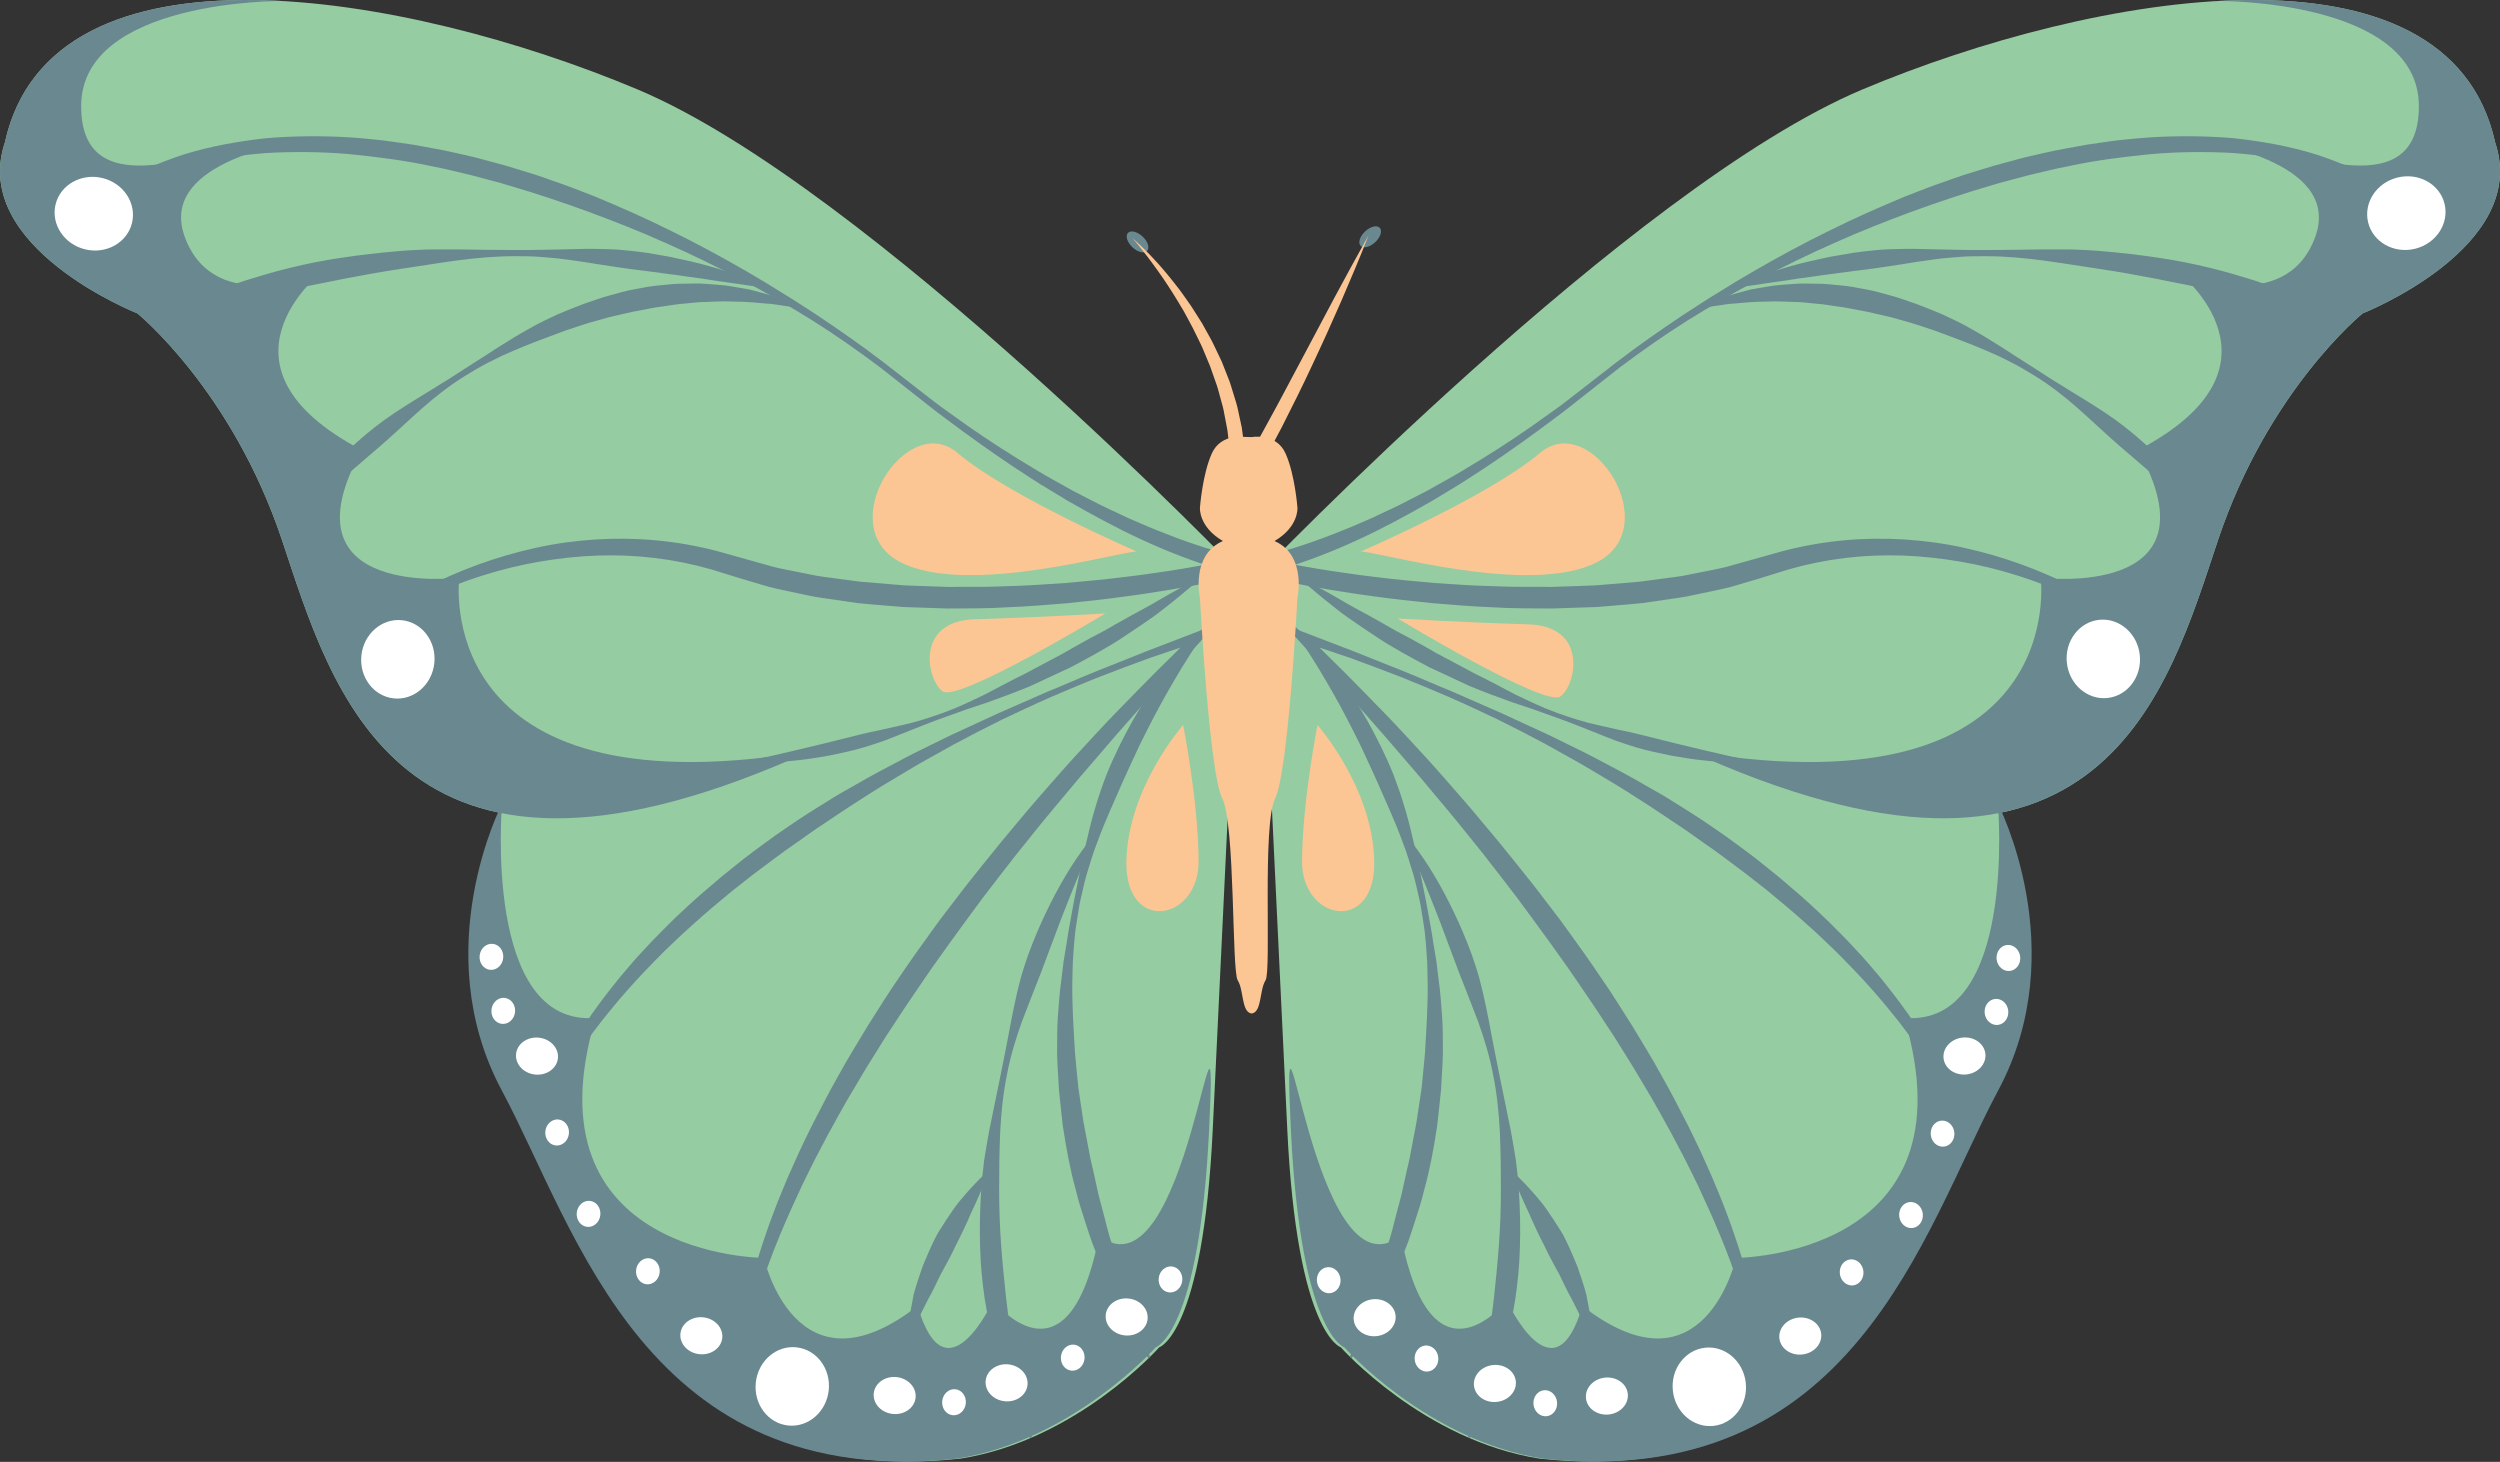 <?xml version="1.0" encoding="UTF-8"?><!-- Generator: Adobe Illustrator 16.0.0, SVG Export Plug-In . SVG Version: 6.00 Build 0)  --><svg xmlns="http://www.w3.org/2000/svg" enable-background="new 0 0 493.523 288.59" height="288.59px" id="Layer_1" version="1.1" viewBox="0 0 493.523 288.59" width="493.52px" x="0px" xml:space="preserve" y="0px">
<rect x="0" y="0" width="493.523" height="288.59" fill="#333333" stroke="none"/>
<g fill="#95CCA2">
	<g>
		<path d="m99.827 158.67s-14.942 28.793-0.059 56.574 28.425 79.228 89.834 72.703c22.955-3.592 39.255-21.987 39.255-21.987s8.617-2.648 10.546-42.917c1.926-40.268 4.819-100.67 4.819-100.67l-98.693-1.037-45.713 37.35z" fill="inherit"/>
		<path d="m245.36 113.78s-73.904-76.952-119.47-96.113c-45.571-19.159-115.68-31.422-124.92 10.443-6.98 20.682 26.143 33.749 26.143 33.749s18.623 15.088 28.547 44.72c9.923 29.632 22.666 77.421 101.35 42.986s87.215-25.19 87.215-25.19l1.14-10.6z" fill="inherit"/>
	</g>
	<g>
		<path d="m393.7 158.67s14.941 28.793 0.059 56.574-28.426 79.228-89.834 72.703c-22.955-3.592-39.256-21.987-39.256-21.987s-8.616-2.648-10.545-42.917c-1.926-40.268-4.819-100.67-4.819-100.67l98.693-1.037 45.71 37.35z" fill="inherit"/>
		<path d="m248.17 113.78s73.904-76.952 119.47-96.113 115.68-31.424 124.92 10.441c6.975 20.681-26.148 33.749-26.148 33.749s-18.623 15.088-28.547 44.72c-9.924 29.632-22.666 77.421-101.35 42.986s-87.215-25.19-87.215-25.19l-1.13-10.6z" fill="inherit"/>
	</g>
</g>
<g fill="#6A8890">
	<g>
		<path d="m117.59 200.94c-22.333 1.856-18.479-42.265-18.479-42.265s-14.941 28.793-0.059 56.574 28.426 79.228 89.834 72.703c22.955-3.592 39.256-21.987 39.256-21.987s8.616-2.648 10.545-42.917-4.241 34.562-21.703 20.881c-6.128 31.653-20.92 12.814-20.92 12.814s-9.308 20.315-14.925 1.077c-24.11 18.704-30.332-9.496-30.332-9.496s-47.31-0.15-33.24-47.37z" fill="inherit"/>
		<path d="m157.01 149.56c-78.685 34.44-91.427-13.35-101.35-42.98-9.924-29.632-28.547-44.72-28.547-44.72s-33.123-13.068-26.148-33.75c4.981-22.567 27.649-29.406 54.626-27.915 0 0-39.524-0.284-39.567 20.716s26.476 7.507 36 7.517-21.5 2.483-15.5 18.483 26.962 6.805 26.962 6.805-23.698 18.557 7.92 35.126c-16.382 29.569 19.258 25.218 19.258 25.218s-5.881 44.765 64.275 34.971c0.64 0.27 2.07 0.53 2.07 0.53z" fill="inherit"/>
	</g>
	<g>
		<path d="m375.93 200.94c22.334 1.856 18.48-42.265 18.48-42.265s14.941 28.793 0.059 56.574-28.426 79.228-89.834 72.703c-22.955-3.592-39.256-21.987-39.256-21.987s-8.617-2.648-10.545-42.917 4.24 34.562 21.702 20.881c6.128 31.653 20.92 12.814 20.92 12.814s9.308 20.315 14.925 1.077c24.109 18.704 30.332-9.496 30.332-9.496s47.29-0.15 33.22-47.37z" fill="inherit"/>
		<path d="m336.52 149.56c78.681 34.436 91.423-13.354 101.35-42.986 9.924-29.632 28.547-44.72 28.547-44.72s33.123-13.067 26.148-33.749c-4.98-22.567-27.649-29.406-54.626-27.915 0 0 39.524-0.284 39.567 20.716s-26.476 7.507-36 7.517 21.49 2.492 15.49 18.492-26.963 6.805-26.963 6.805 23.698 18.557-7.92 35.126c16.383 29.569-19.258 25.218-19.258 25.218s5.881 44.765-64.275 34.971c-0.63 0.27-2.06 0.53-2.06 0.53z" fill="inherit"/>
	</g>
</g>
<g display="none">
	<g display="inline">
		<g>
			<path d="m238.83 123.38s-1.422 1.951-3.683 5.482c-0.556 0.886-1.171 1.867-1.842 2.935-0.63 1.093-1.355 2.242-2.074 3.506-1.461 2.51-3.03 5.383-4.642 8.56-0.805 1.589-1.65 3.241-2.435 4.994-0.836 1.729-1.623 3.55-2.481 5.401-1.61 3.745-3.475 7.654-5.005 11.872-0.836 2.086-1.478 4.275-2.153 6.488-0.332 1.108-0.575 2.246-0.838 3.385-0.249 1.142-0.566 2.276-0.717 3.448-0.186 1.165-0.371 2.334-0.558 3.507-0.193 1.172-0.253 2.365-0.379 3.551-0.083 1.191-0.19 2.381-0.246 3.574l-0.086 3.587c-0.082 4.783 0.256 9.544 0.525 14.21 0.192 2.331 0.451 4.638 0.668 6.916 0.339 2.264 0.674 4.501 1.004 6.701 0.424 2.184 0.843 4.33 1.224 6.436 0.169 1.058 0.459 2.078 0.687 3.1 0.225 1.021 0.446 2.032 0.665 3.028 0.387 2.006 0.975 3.905 1.448 5.77 0.501 1.855 0.892 3.68 1.47 5.371 1.041 3.419 1.934 6.584 2.931 9.325 0.955 2.755 1.703 5.201 2.479 7.154 0.724 1.98 1.292 3.536 1.68 4.598 0.37 1.073 0.567 1.646 0.567 1.646l-0.358 0.178s-0.311-0.52-0.894-1.493c-0.565-0.985-1.395-2.432-2.449-4.272-1.101-1.825-2.188-4.16-3.461-6.836-1.346-2.647-2.525-5.777-3.88-9.175-0.7-1.691-1.22-3.525-1.855-5.395-0.614-1.875-1.238-3.819-1.723-5.863-1.136-4.045-1.95-8.409-2.625-12.942-0.243-2.281-0.517-4.595-0.742-6.94-0.118-2.356-0.31-4.735-0.367-7.138 0.023-2.405-0.034-4.827 0.14-7.253 0.215-2.425 0.316-4.856 0.683-7.269l0.442-3.616c0.172-1.201 0.402-2.393 0.596-3.585 0.321-2.393 0.816-4.746 1.218-7.094 0.41-2.347 0.951-4.648 1.365-6.951 0.545-2.271 0.925-4.562 1.506-6.768 0.994-4.458 2.299-8.699 3.811-12.617 1.573-3.895 3.369-7.444 5.155-10.641 1.845-3.166 3.625-6.013 5.4-8.403 1.726-2.419 3.38-4.419 4.799-6.012 1.405-1.604 2.607-2.777 3.432-3.565 0.839-0.777 1.31-1.168 1.31-1.168l0.27 0.25z" fill="#6A8890"/>
		</g>
		<g>
			<path d="m105.31 224.03c0.727-3.493 2.033-6.817 3.496-10.055 1.495-3.226 3.201-6.357 5.106-9.362 0.921-1.524 1.946-2.977 2.937-4.458 1.033-1.446 2.08-2.889 3.175-4.29 1.115-1.385 2.188-2.811 3.364-4.145 1.152-1.356 2.299-2.72 3.531-4.002 1.206-1.309 2.417-2.613 3.688-3.856 1.254-1.262 2.5-2.532 3.814-3.73 2.571-2.46 5.285-4.757 7.998-7.053l4.151-3.344c1.391-1.105 2.842-2.129 4.265-3.191 1.417-1.072 2.878-2.079 4.343-3.079 1.466-0.999 2.922-2.016 4.428-2.953l4.508-2.821c1.499-0.948 3.068-1.775 4.599-2.667 3.057-1.79 6.194-3.432 9.323-5.083 1.554-0.845 3.144-1.619 4.732-2.395l4.758-2.336 9.618-4.439 9.693-4.249c3.27-1.322 6.488-2.769 9.761-4.082l9.828-3.92 9.883-3.791 3.743-1.436-2.758 2.994-7.583 8.232c-2.507 2.761-4.948 5.582-7.424 8.368-2.491 2.772-4.859 5.652-7.317 8.45-2.459 2.798-4.783 5.709-7.2 8.541-2.399 2.847-4.687 5.783-7.036 8.669-2.305 2.92-4.557 5.881-6.823 8.828-2.192 3.002-4.43 5.972-6.584 8.997l-3.237 4.536c-1.08 1.512-2.095 3.065-3.146 4.596-2.115 3.053-4.129 6.169-6.169 9.27-1.961 3.148-3.954 6.281-5.815 9.487-1.925 3.172-3.719 6.417-5.492 9.672l-2.586 4.922c-0.82 1.661-1.666 3.312-2.467 4.981-1.571 3.355-3.108 6.729-4.518 10.156-1.426 3.422-2.689 6.906-3.848 10.428-1.104 3.535-2.129 7.102-2.916 10.727-0.76 3.619-1.383 7.317-1.394 11.01l-0.398 0.039c-0.369-3.78-0.008-7.546 0.489-11.277 0.511-3.734 1.278-7.431 2.231-11.077 0.979-3.638 2.068-7.249 3.324-10.802 0.587-1.793 1.301-3.535 1.946-5.307 0.684-1.756 1.437-3.481 2.153-5.225 0.747-1.729 1.538-3.438 2.306-5.158 0.784-1.712 1.632-3.393 2.457-5.086 1.705-3.355 3.433-6.703 5.292-9.975 1.8-3.308 3.797-6.495 5.729-9.724 2.031-3.163 3.98-6.385 6.135-9.464 1.067-1.547 2.1-3.118 3.195-4.645l3.284-4.58c1.076-1.54 2.218-3.03 3.365-4.518l3.422-4.473c2.344-2.932 4.671-5.875 7.051-8.775 2.422-2.864 4.784-5.779 7.253-8.6 2.476-2.814 4.911-5.667 7.456-8.417 2.546-2.75 5.063-5.526 7.672-8.214 2.625-2.673 5.214-5.378 7.867-8.021l7.979-7.899 0.985 1.558-9.991 3.376c-3.304 1.201-6.592 2.446-9.872 3.713-3.27 1.291-6.504 2.67-9.737 4.051-3.22 1.41-6.398 2.915-9.574 4.418-3.149 1.558-6.271 3.173-9.369 4.826l-4.598 2.568c-1.534 0.852-3.068 1.703-4.563 2.622-3.015 1.794-6.033 3.574-8.962 5.498-2.971 1.854-5.846 3.851-8.763 5.777-1.464 0.956-2.848 2.026-4.292 3.009-1.437 0.994-2.871 1.992-4.256 3.055l-4.194 3.135-4.119 3.229c-2.697 2.211-5.371 4.453-7.949 6.8-1.322 1.138-2.576 2.348-3.839 3.549-1.281 1.184-2.501 2.427-3.718 3.674-2.448 2.481-4.803 5.051-7.065 7.703-1.135 1.322-2.202 2.699-3.304 4.051-1.049 1.39-2.137 2.757-3.121 4.195-2.013 2.845-3.934 5.767-5.615 8.827-0.843 1.528-1.661 3.074-2.386 4.665-0.737 1.582-1.433 3.199-1.942 4.863l-0.38-0.15z" fill="#6A8890"/>
		</g>
		<g>
			<path d="m215.89 165.64s-0.742 1.774-2.04 4.88c-0.632 1.548-1.4 3.428-2.281 5.583-0.842 2.168-1.845 4.583-2.833 7.26-1 2.668-2.083 5.559-3.229 8.615-1.179 3.046-2.475 6.249-3.742 9.61-1.201 3.376-2.323 6.928-2.993 10.636-0.77 3.688-1.13 7.511-1.331 11.324-0.093 1.908-0.114 3.818-0.166 5.712-0.013 1.892-0.025 3.776-0.038 5.646 0.009 3.733 0.135 7.399 0.397 10.932 0.261 3.534 0.606 6.935 0.95 10.162 0.196 1.612 0.386 3.18 0.57 4.697 0.237 1.511 0.466 2.972 0.686 4.373 0.175 1.414 0.481 2.741 0.709 4.02 0.268 1.268 0.409 2.504 0.688 3.628 0.534 2.254 0.882 4.266 1.292 5.89 0.821 3.246 1.204 5.157 1.204 5.157l-0.373 0.145s-0.911-1.705-2.354-4.789c-0.389-0.761-0.709-1.643-1.092-2.594-0.381-0.951-0.788-1.984-1.203-3.096-0.435-1.106-0.788-2.317-1.188-3.588-0.375-1.276-0.851-2.604-1.175-4.029-0.342-1.424-0.698-2.906-1.066-4.441-0.3-1.549-0.576-3.158-0.865-4.813-0.495-3.319-0.853-6.851-0.937-10.512-0.118-3.658-0.021-7.44 0.22-11.266 0.116-1.912 0.369-3.831 0.586-5.754 0.318-1.914 0.615-3.834 0.979-5.739 0.774-3.788 1.548-7.576 2.31-11.305 0.766-3.718 1.472-7.387 2.138-10.965 0.718-3.562 1.429-7.028 2.476-10.199 1.001-3.187 2.224-6.103 3.406-8.764 1.211-2.65 2.411-5.037 3.568-7.103 1.152-2.068 2.24-3.823 3.191-5.233 1.882-2.832 3.195-4.293 3.195-4.293l0.33 0.18z" fill="#6A8890"/>
		</g>
		<g>
			<path d="m179.44 288.59s-0.173-0.17-0.456-0.56c-0.283-0.393-0.658-0.966-1.044-1.754-0.402-0.781-0.789-1.768-1.147-2.931-0.192-0.581-0.307-1.209-0.453-1.874-0.066-0.334-0.135-0.677-0.205-1.027-0.041-0.353-0.082-0.713-0.124-1.081-0.062-0.738-0.162-1.512-0.169-2.31-0.003-0.797 0.029-1.621 0.101-2.466 0.033-0.848 0.285-1.694 0.478-2.56 0.233-0.86 0.416-1.744 0.74-2.61 0.625-1.736 1.07-3.535 1.549-5.357 0.222-0.915 0.413-1.847 0.563-2.797 0.182-0.94 0.389-1.88 0.553-2.838 0.177-0.954 0.337-1.921 0.534-2.874 0.254-0.93 0.526-1.853 0.829-2.758 0.306-0.905 0.609-1.804 0.909-2.691 0.332-0.873 0.716-1.711 1.068-2.548s0.725-1.648 1.102-2.437c0.193-0.392 0.385-0.779 0.574-1.162 0.207-0.372 0.435-0.728 0.646-1.084 0.87-1.416 1.759-2.714 2.568-3.913 0.813-1.198 1.669-2.219 2.451-3.107 0.767-0.896 1.472-1.649 2.059-2.263 1.171-1.229 1.917-1.866 1.917-1.866l0.33 0.225s-0.279 0.958-0.903 2.522c-0.311 0.783-0.695 1.726-1.179 2.773-0.465 1.061-1.068 2.204-1.596 3.519-0.587 1.28-1.21 2.668-1.941 4.094-0.383 0.704-0.731 1.447-1.09 2.204-0.369 0.753-0.758 1.515-1.183 2.278-0.418 0.767-0.843 1.547-1.273 2.336-0.39 0.809-0.784 1.626-1.182 2.45-0.4 0.825-0.838 1.646-1.295 2.467-0.42 0.837-0.842 1.677-1.264 2.518-0.419 0.847-0.842 1.698-1.2 2.567-0.313 0.882-0.584 1.775-0.821 2.67-0.555 1.773-0.584 3.63-0.62 5.388-0.031 0.879 0.098 1.753 0.118 2.59 0.046 0.839 0.025 1.652 0.069 2.438 0.025 0.785 0.013 1.546-0.034 2.282-0.023 0.736 0.005 1.442-0.012 2.126-0.008 0.342-0.017 0.677-0.025 1.005 0.01 0.325 0.019 0.644 0.028 0.954 0.028 0.619-0.014 1.224 0.028 1.775 0.033 0.555 0.044 1.081 0.049 1.573 0.027 0.485 0.078 0.928 0.086 1.342 0.055 0.811 0.107 1.474 0.154 1.905 0.036 0.441 0.075 0.696 0.075 0.696l-0.38 0.17z" fill="#6A8890"/>
		</g>
		<g>
			<path d="m8.61 48.323c3.625-4.083 7.862-7.749 12.495-10.805 4.703-2.956 9.802-5.266 15.099-7 5.324-1.657 10.829-2.63 16.362-3.237 5.545-0.467 11.117-0.498 16.661-0.152 1.387 0.069 2.764 0.24 4.146 0.361 1.381 0.134 2.764 0.264 4.132 0.486l4.116 0.596 4.086 0.751c2.735 0.461 5.413 1.163 8.119 1.751l4.006 1.081c1.336 0.355 2.67 0.723 3.986 1.146l3.963 1.219c1.312 0.435 2.609 0.91 3.914 1.363 2.618 0.884 5.176 1.923 7.752 2.912 5.094 2.125 10.144 4.342 15.07 6.81 4.952 2.413 9.79 5.047 14.557 7.791l3.555 2.091c1.181 0.704 2.339 1.445 3.51 2.165 2.362 1.406 4.646 2.939 6.958 4.42 4.569 3.055 9.082 6.192 13.44 9.542l6.492 5.048c2.167 1.672 4.306 3.397 6.552 4.942 4.404 3.219 8.949 6.259 13.597 9.118 2.336 1.409 4.645 2.863 7.043 4.162l3.565 1.999 3.632 1.868c1.206 0.633 2.421 1.244 3.658 1.81l3.691 1.733 3.739 1.615c1.243 0.544 2.52 1.002 3.775 1.513 2.519 0.997 5.071 1.893 7.64 2.711 2.551 0.779 5.22 1.528 7.704 1.965l8.026 1.41-7.894 1.933c-3.88 0.95-7.713 1.735-11.599 2.421-1.938 0.35-3.877 0.689-5.824 0.979-1.944 0.311-3.89 0.614-5.843 0.859-3.898 0.56-7.818 0.96-11.736 1.37-3.929 0.318-7.855 0.669-11.8 0.81-3.938 0.266-7.892 0.202-11.841 0.245l-5.928-0.196-2.964-0.105-2.961-0.244c-1.974-0.164-3.949-0.316-5.918-0.522l-5.891-0.856c-0.98-0.154-1.966-0.26-2.94-0.455l-2.918-0.618c-1.941-0.434-3.899-0.778-5.824-1.286-3.822-1.091-7.709-2.293-11.278-3.417-3.656-1.049-7.408-1.816-11.198-2.273-3.792-0.459-7.624-0.609-11.454-0.479-3.829 0.148-7.652 0.563-11.442 1.219-7.581 1.317-15.006 3.689-22.029 6.951-3.521 1.611-6.95 3.444-10.208 5.55-1.625 1.058-3.211 2.179-4.701 3.414-0.748 0.612-1.473 1.253-2.137 1.945-0.331 0.346-0.649 0.706-0.915 1.091-0.251 0.361-0.524 0.848-0.421 1.128l-0.353 0.188c-0.171-0.336-0.063-0.633 0.008-0.885 0.088-0.255 0.208-0.485 0.34-0.704 0.26-0.44 0.565-0.838 0.884-1.223 0.638-0.768 1.333-1.476 2.053-2.155 1.449-1.349 2.995-2.58 4.584-3.75 3.188-2.328 6.561-4.399 10.059-6.238 7.021-3.627 14.519-6.383 22.293-8.074 3.883-0.869 7.846-1.386 11.829-1.642 3.984-0.238 7.994-0.187 11.981 0.193 3.988 0.376 7.944 1.078 11.834 2.087l11.25 3.151c1.86 0.467 3.766 0.777 5.646 1.175l2.828 0.565c0.945 0.178 1.908 0.269 2.861 0.407l5.73 0.765 5.771 0.479 2.886 0.244 2.898 0.107 5.798 0.203 5.809-0.028c1.937 0.029 3.874-0.053 5.811-0.122 3.877-0.082 7.748-0.372 11.621-0.629 3.866-0.349 7.736-0.687 11.589-1.184 1.931-0.213 3.854-0.485 5.777-0.764 1.926-0.258 3.844-0.566 5.76-0.883 3.823-0.636 7.678-1.312 11.419-2.13l0.133 3.343c-2.901-0.585-5.494-1.406-8.16-2.288-2.629-0.911-5.225-1.897-7.774-2.98-5.102-2.163-10.034-4.666-14.848-7.353l-3.601-2.031-3.533-2.142c-2.376-1.393-4.656-2.936-6.963-4.434-4.578-3.049-9.049-6.246-13.447-9.552-2.232-1.614-4.337-3.358-6.504-5.037l-6.451-5.082c-4.362-3.283-8.84-6.418-13.462-9.33-4.64-2.883-9.355-5.643-14.206-8.151-4.838-2.526-9.738-4.929-14.729-7.122-4.967-2.245-10.041-4.234-15.139-6.126-5.108-1.867-10.26-3.602-15.469-5.127-1.294-0.41-2.604-0.764-3.916-1.106l-3.932-1.042c-2.643-0.594-5.261-1.317-7.928-1.791-5.299-1.15-10.676-1.801-16.051-2.35-5.386-0.464-10.791-0.519-16.178-0.231-5.376 0.396-10.718 1.204-15.937 2.569-5.189 1.455-10.212 3.47-14.982 6.041-4.699 2.711-8.979 6.02-12.99 9.806l-0.306-0.259z" fill="#6A8890"/>
		</g>
		<g>
			<path d="m150.6 56.702s-1.928-0.176-5.243-0.705c-1.659-0.271-3.665-0.483-5.937-0.868-1.129-0.208-2.368-0.297-3.643-0.508-1.283-0.175-2.623-0.411-4.035-0.562-1.408-0.178-2.873-0.368-4.385-0.585-1.517-0.186-3.086-0.364-4.693-0.611-1.61-0.245-3.264-0.496-4.954-0.753-1.689-0.298-3.425-0.538-5.193-0.788-1.768-0.264-3.574-0.452-5.407-0.572-1.831-0.177-3.691-0.187-5.564-0.173-3.748-0.004-7.55 0.343-11.323 0.838-3.775 0.506-7.521 1.14-11.209 1.68-3.687 0.559-7.297 1.192-10.776 1.873-3.475 0.695-6.833 1.366-10.019 2.003-3.186 0.634-6.194 1.271-8.966 1.889-2.774 0.613-5.315 1.203-7.566 1.743-2.25 0.546-4.216 1.024-5.833 1.438-3.233 0.824-5.087 1.326-5.087 1.326l-0.18-0.367s1.647-1.03 4.702-2.471c1.524-0.726 3.396-1.566 5.583-2.427 2.176-0.894 4.68-1.764 7.424-2.686 2.761-0.856 5.763-1.776 8.987-2.549 3.219-0.795 6.651-1.48 10.231-1.999 3.575-0.544 7.289-0.966 11.068-1.289 1.888-0.181 3.802-0.239 5.718-0.327 1.921-0.017 3.847-0.042 5.771-0.025 3.851 0.067 7.683 0.123 11.453 0.129 3.77 0.032 7.482-0.091 11.093-0.161 1.805-0.041 3.586-0.105 5.325-0.054 1.739 0.05 3.449 0.041 5.096 0.228 1.649 0.158 3.254 0.322 4.795 0.561 1.539 0.251 3.023 0.515 4.446 0.772 2.833 0.594 5.415 1.175 7.682 1.821 1.136 0.319 2.19 0.644 3.162 0.951 0.972 0.304 1.869 0.567 2.646 0.882 3.148 1.165 4.915 1.958 4.915 1.958l-0.12 0.388z" fill="#6A8890"/>
		</g>
		<g>
			<path d="m55.507 104.45s0.933-1.613 2.883-4.186c0.979-1.283 2.194-2.824 3.687-4.5 1.464-1.706 3.229-3.521 5.185-5.477 1.988-1.918 4.18-3.966 6.68-5.917 2.485-1.968 5.309-3.786 8.252-5.597 1.456-0.928 2.988-1.792 4.465-2.765 1.535-0.89 3.015-1.895 4.539-2.861 1.532-0.953 3.034-1.983 4.594-2.938 1.527-1.012 3.083-1.995 4.659-2.959 1.552-1.007 3.181-1.881 4.783-2.805 1.618-0.892 3.297-1.652 4.951-2.436 1.694-0.69 3.368-1.406 5.059-2.021 0.852-0.293 1.698-0.583 2.539-0.873 0.838-0.297 1.68-0.565 2.531-0.784 1.693-0.463 3.348-0.965 5.023-1.24 1.664-0.317 3.291-0.638 4.906-0.763 1.608-0.157 3.167-0.349 4.693-0.324 1.522 0.004 2.985-0.099 4.394 0.035 1.407 0.111 2.752 0.18 4.023 0.334 1.27 0.186 2.465 0.408 3.586 0.595 1.127 0.146 2.147 0.503 3.099 0.74 0.944 0.262 1.812 0.503 2.595 0.721 3.06 1.138 4.737 1.878 4.737 1.878l-0.118 0.382s-1.85-0.199-4.965-0.691c-1.591-0.086-3.485-0.341-5.666-0.425-1.093-0.027-2.252-0.034-3.466-0.088-1.217-0.009-2.5 0.09-3.829 0.123-1.33-0.018-2.711 0.204-4.137 0.318-1.428 0.095-2.892 0.348-4.397 0.57-1.511 0.173-3.041 0.519-4.613 0.812-1.581 0.249-3.16 0.694-4.792 1.041-0.817 0.167-1.631 0.384-2.444 0.629-0.818 0.229-1.642 0.461-2.471 0.693-1.655 0.481-3.295 1.088-4.977 1.624-3.294 1.26-6.711 2.438-10.032 3.897l-2.493 1.093-2.43 1.214c-1.619 0.811-3.163 1.743-4.688 2.676-3.046 1.878-5.831 4.057-8.393 6.309-2.562 2.253-4.938 4.53-7.268 6.584-1.176 1.014-2.292 2.032-3.423 2.958-1.107 0.955-2.177 1.876-3.204 2.762-2.054 1.78-3.936 3.412-5.604 4.858-1.672 1.456-3.13 2.726-4.331 3.771-2.428 2.092-3.816 3.288-3.816 3.288l-0.293-0.25z" fill="#6A8890"/>
		</g>
		<g>
			<path d="m148.44 150.06s1.469-0.321 4.039-0.883c1.275-0.295 2.823-0.654 4.598-1.065 1.766-0.423 3.759-0.901 5.933-1.422 2.167-0.54 4.516-1.125 7-1.744 1.246-0.298 2.53-0.588 3.855-0.851 1.317-0.298 2.664-0.603 4.033-0.913 2.758-0.577 5.521-1.478 8.298-2.468 2.778-0.991 5.479-2.319 8.183-3.6 2.66-1.39 5.291-2.819 7.933-4.1 2.592-1.381 5.143-2.74 7.612-4.055 1.205-0.711 2.407-1.376 3.582-2.031 1.169-0.666 2.329-1.286 3.467-1.877 1.148-0.573 2.208-1.229 3.261-1.819 1.053-0.591 2.069-1.163 3.046-1.711 1.961-1.084 3.798-2.024 5.357-2.971 1.575-0.922 2.964-1.705 4.123-2.333 1.162-0.626 2.075-1.118 2.697-1.453 0.633-0.323 0.971-0.496 0.971-0.496l0.174 0.244s-0.284 0.25-0.815 0.717c-0.542 0.455-1.337 1.124-2.349 1.974-1.016 0.848-2.266 1.857-3.72 2.992-1.424 1.18-3.166 2.309-5.03 3.602-1.898 1.237-3.893 2.689-6.157 3.967-1.12 0.66-2.279 1.324-3.48 1.972-1.196 0.657-2.414 1.338-3.675 1.985-2.57 1.197-5.227 2.435-7.926 3.692-2.741 1.164-5.594 2.188-8.431 3.216-1.44 0.463-2.873 0.941-4.292 1.432-1.417 0.495-2.805 1.045-4.212 1.512-2.801 0.968-5.487 2.117-8.133 3.132-1.319 0.521-2.607 1.069-3.891 1.536-1.289 0.454-2.561 0.865-3.804 1.249-2.489 0.762-4.916 1.215-7.134 1.692-2.244 0.373-4.293 0.737-6.138 0.9-1.831 0.231-3.45 0.29-4.773 0.357-2.659 0.078-4.18-0.08-4.18-0.08l-0.02-0.32z" fill="#6A8890"/>
		</g>
	</g>
	<g display="inline">
		<g>
			<path d="m254.98 123.11s0.471 0.391 1.31 1.168c0.826 0.788 2.027 1.961 3.433 3.565 1.418 1.592 3.072 3.592 4.799 6.012 1.774 2.39 3.555 5.237 5.399 8.402 1.786 3.198 3.582 6.747 5.155 10.641 1.511 3.918 2.817 8.159 3.811 12.617 0.581 2.205 0.961 4.496 1.506 6.768 0.413 2.303 0.955 4.604 1.364 6.951 0.401 2.348 0.897 4.701 1.219 7.094 0.193 1.192 0.423 2.384 0.596 3.585l0.441 3.616c0.367 2.412 0.469 4.844 0.683 7.269 0.175 2.426 0.117 4.848 0.14 7.253-0.057 2.402-0.249 4.781-0.367 7.138-0.225 2.346-0.499 4.66-0.742 6.94-0.674 4.533-1.487 8.897-2.624 12.942-0.485 2.044-1.109 3.988-1.724 5.863-0.634 1.869-1.155 3.703-1.854 5.395-1.355 3.397-2.534 6.527-3.881 9.175-1.273 2.676-2.36 5.011-3.46 6.836-1.056 1.841-1.885 3.287-2.449 4.272-0.583 0.974-0.894 1.493-0.894 1.493l-0.359-0.178s0.198-0.572 0.568-1.646c0.388-1.062 0.956-2.617 1.68-4.598 0.775-1.953 1.523-4.399 2.478-7.154 0.997-2.741 1.891-5.906 2.931-9.325 0.578-1.691 0.969-3.516 1.47-5.371 0.473-1.864 1.062-3.764 1.448-5.77 0.219-0.996 0.44-2.007 0.664-3.028 0.228-1.021 0.519-2.042 0.688-3.1 0.381-2.105 0.8-4.252 1.224-6.436 0.33-2.2 0.665-4.438 1.005-6.701 0.217-2.278 0.476-4.585 0.667-6.916 0.27-4.666 0.607-9.427 0.525-14.21l-0.087-3.587c-0.056-1.193-0.162-2.383-0.245-3.574-0.127-1.185-0.187-2.379-0.379-3.551-0.187-1.173-0.373-2.342-0.558-3.507-0.151-1.172-0.47-2.307-0.718-3.448-0.263-1.139-0.506-2.276-0.838-3.385-0.675-2.213-1.316-4.402-2.152-6.488-1.531-4.218-3.396-8.127-5.006-11.871-0.858-1.853-1.645-3.674-2.48-5.402-0.785-1.753-1.63-3.404-2.436-4.994-1.611-3.178-3.18-6.051-4.642-8.561-0.718-1.264-1.443-2.412-2.073-3.506-0.671-1.068-1.286-2.049-1.842-2.935-2.261-3.531-3.683-5.482-3.683-5.482l0.27-0.25z" fill="#6A8890"/>
		</g>
		<g>
			<path d="m387.82 224.12c-0.51-1.664-1.206-3.281-1.942-4.863-0.725-1.591-1.543-3.137-2.386-4.665-1.682-3.061-3.603-5.982-5.615-8.827-0.984-1.438-2.072-2.806-3.121-4.195-1.103-1.352-2.169-2.729-3.305-4.051-2.261-2.652-4.616-5.222-7.064-7.703-1.216-1.247-2.437-2.49-3.718-3.674-1.263-1.201-2.517-2.411-3.839-3.549-2.578-2.347-5.252-4.589-7.949-6.8l-4.119-3.229-4.194-3.135c-1.385-1.062-2.818-2.061-4.255-3.055-1.445-0.982-2.829-2.053-4.293-3.009-2.917-1.927-5.792-3.923-8.763-5.777-2.929-1.924-5.947-3.704-8.962-5.498-1.495-0.919-3.029-1.77-4.563-2.622l-4.598-2.568c-3.098-1.653-6.22-3.268-9.369-4.826-3.176-1.503-6.354-3.008-9.574-4.418-3.232-1.381-6.467-2.76-9.737-4.051-3.279-1.267-6.568-2.512-9.871-3.713l-9.991-3.376 0.984-1.558 7.979 7.899c2.652 2.642 5.241 5.348 7.867 8.021 2.608 2.688 5.125 5.464 7.671 8.214s4.979 5.603 7.456 8.417c2.47 2.82 4.832 5.735 7.253 8.6 2.38 2.9 4.708 5.844 7.051 8.775l3.423 4.473c1.146 1.487 2.288 2.978 3.364 4.518l3.284 4.58c1.095 1.526 2.128 3.098 3.194 4.645 2.155 3.08 4.104 6.301 6.135 9.464 1.932 3.229 3.929 6.416 5.729 9.724 1.858 3.271 3.587 6.619 5.291 9.975 0.825 1.693 1.672 3.374 2.457 5.086 0.768 1.721 1.559 3.429 2.306 5.158 0.716 1.743 1.469 3.469 2.153 5.225 0.646 1.771 1.359 3.514 1.946 5.307 1.255 3.553 2.345 7.164 3.323 10.802 0.952 3.646 1.721 7.343 2.23 11.077 0.497 3.731 0.857 7.497 0.489 11.277l-0.398-0.039c-0.011-3.692-0.634-7.391-1.394-11.01-0.787-3.625-1.812-7.191-2.916-10.727-1.158-3.521-2.422-7.006-3.848-10.428-1.41-3.428-2.947-6.801-4.518-10.155-0.802-1.671-1.647-3.321-2.468-4.982l-2.586-4.922c-1.773-3.255-3.567-6.5-5.492-9.672-1.861-3.206-3.854-6.339-5.815-9.487-2.041-3.101-4.054-6.217-6.169-9.27-1.051-1.53-2.066-3.084-3.146-4.596l-3.236-4.536c-2.154-3.025-4.392-5.995-6.584-8.997-2.267-2.947-4.519-5.908-6.823-8.828-2.349-2.886-4.637-5.822-7.036-8.669-2.417-2.831-4.74-5.742-7.199-8.541-2.458-2.798-4.827-5.678-7.317-8.45-2.476-2.786-4.916-5.607-7.424-8.368l-7.583-8.232-2.758-2.994 3.742 1.436 9.884 3.791 9.828 3.92c3.273 1.313 6.491 2.759 9.762 4.082l9.692 4.249 9.618 4.439 4.758 2.336c1.589 0.776 3.179 1.55 4.732 2.395 3.128 1.651 6.266 3.292 9.323 5.083 1.529 0.892 3.1 1.719 4.598 2.667l4.509 2.821c1.505 0.938 2.961 1.954 4.428 2.952 1.465 1.001 2.927 2.008 4.343 3.08 1.423 1.062 2.874 2.086 4.265 3.191l4.151 3.344c2.713 2.296 5.427 4.593 7.998 7.053 1.313 1.198 2.56 2.469 3.813 3.73 1.271 1.243 2.483 2.548 3.688 3.856 1.232 1.282 2.38 2.646 3.531 4.002 1.177 1.334 2.249 2.76 3.364 4.145 1.096 1.401 2.142 2.844 3.175 4.29 0.99 1.481 2.016 2.934 2.937 4.458 1.905 3.005 3.611 6.137 5.106 9.362 1.462 3.237 2.769 6.562 3.495 10.055l-0.38 0.1z" fill="#6A8890"/>
		</g>
		<g>
			<path d="m277.98 165.43s1.313 1.461 3.195 4.293c0.951 1.41 2.04 3.165 3.191 5.233 1.157 2.065 2.356 4.452 3.568 7.103 1.182 2.661 2.404 5.577 3.405 8.764 1.048 3.171 1.759 6.638 2.477 10.199 0.666 3.579 1.372 7.247 2.137 10.965 0.763 3.729 1.536 7.517 2.311 11.305 0.363 1.905 0.66 3.825 0.979 5.739 0.217 1.923 0.47 3.842 0.585 5.754 0.24 3.825 0.338 7.607 0.221 11.266-0.084 3.661-0.442 7.192-0.937 10.512-0.29 1.655-0.565 3.265-0.865 4.813-0.369 1.535-0.725 3.018-1.066 4.441-0.324 1.426-0.8 2.753-1.174 4.029-0.4 1.271-0.754 2.481-1.188 3.588-0.416 1.111-0.822 2.145-1.203 3.096-0.383 0.951-0.703 1.832-1.092 2.594-1.442 3.084-2.354 4.789-2.354 4.789l-0.373-0.145s0.383-1.911 1.204-5.157c0.409-1.624 0.758-3.636 1.292-5.89 0.279-1.124 0.42-2.36 0.688-3.628 0.228-1.278 0.534-2.605 0.709-4.02 0.22-1.401 0.449-2.862 0.686-4.373 0.185-1.518 0.374-3.085 0.57-4.697 0.344-3.228 0.688-6.628 0.95-10.162 0.262-3.532 0.388-7.198 0.397-10.932-0.013-1.87-0.025-3.755-0.038-5.646-0.052-1.894-0.073-3.804-0.166-5.712-0.2-3.813-0.561-7.637-1.331-11.324-0.669-3.708-1.792-7.26-2.992-10.636-1.268-3.361-2.563-6.564-3.742-9.61-1.146-3.057-2.229-5.947-3.229-8.615-0.987-2.677-1.991-5.092-2.833-7.26-0.881-2.155-1.648-4.035-2.281-5.583-1.298-3.105-2.039-4.88-2.039-4.88l0.31-0.21z" fill="#6A8890"/>
		</g>
		<g>
			<path d="m313.72 288.42s0.038-0.255 0.074-0.696c0.048-0.432 0.1-1.095 0.155-1.905 0.008-0.414 0.059-0.855 0.085-1.342 0.005-0.492 0.017-1.019 0.049-1.573 0.042-0.552 0-1.156 0.028-1.775 0.009-0.311 0.019-0.629 0.027-0.954-0.008-0.327-0.016-0.663-0.024-1.005-0.018-0.684 0.011-1.39-0.012-2.126-0.047-0.736-0.06-1.496-0.034-2.282 0.045-0.785 0.023-1.599 0.069-2.438 0.021-0.837 0.149-1.711 0.118-2.59-0.035-1.758-0.064-3.614-0.62-5.388-0.236-0.895-0.507-1.788-0.82-2.67-0.357-0.869-0.781-1.721-1.2-2.567-0.422-0.841-0.844-1.681-1.264-2.518-0.458-0.821-0.896-1.642-1.296-2.467-0.397-0.824-0.792-1.642-1.182-2.45-0.43-0.789-0.855-1.569-1.273-2.336-0.424-0.764-0.813-1.525-1.183-2.278-0.357-0.757-0.706-1.5-1.09-2.204-0.73-1.426-1.354-2.813-1.941-4.094-0.527-1.314-1.131-2.458-1.596-3.519-0.483-1.048-0.868-1.99-1.179-2.773-0.624-1.564-0.903-2.522-0.903-2.522l0.33-0.225s0.746 0.638 1.917 1.866c0.588 0.613 1.293 1.366 2.06 2.264 0.781 0.888 1.638 1.908 2.451 3.106 0.809 1.199 1.698 2.497 2.567 3.913 0.212 0.356 0.439 0.712 0.646 1.084 0.188 0.383 0.38 0.771 0.573 1.162 0.378 0.788 0.751 1.6 1.103 2.437 0.353 0.837 0.736 1.675 1.067 2.548 0.3 0.888 0.604 1.786 0.909 2.691 0.304 0.905 0.575 1.828 0.829 2.758 0.197 0.953 0.356 1.92 0.534 2.874 0.163 0.958 0.37 1.897 0.552 2.838 0.151 0.95 0.342 1.882 0.563 2.797 0.479 1.822 0.925 3.621 1.549 5.357 0.324 0.866 0.506 1.75 0.74 2.61 0.192 0.865 0.444 1.712 0.477 2.56 0.071 0.845 0.104 1.669 0.102 2.466-0.007 0.798-0.107 1.571-0.169 2.31-0.042 0.368-0.084 0.729-0.124 1.081-0.07 0.351-0.139 0.693-0.205 1.027-0.146 0.665-0.26 1.293-0.452 1.874-0.358 1.163-0.746 2.149-1.148 2.931-0.385 0.788-0.76 1.361-1.043 1.754-0.283 0.39-0.456 0.56-0.456 0.56l-0.38-0.17z" fill="#6A8890"/>
		</g>
		<g>
			<path d="m484.63 48.61c-4.01-3.787-8.291-7.095-12.989-9.806-4.771-2.57-9.794-4.585-14.982-6.041-5.219-1.365-10.562-2.173-15.937-2.569-5.388-0.288-10.792-0.233-16.178 0.231-5.376 0.549-10.753 1.2-16.052 2.35-2.666 0.475-5.285 1.197-7.928 1.791l-3.932 1.042c-1.312 0.342-2.622 0.696-3.916 1.106-5.209 1.525-10.36 3.26-15.469 5.127-5.099 1.892-10.172 3.881-15.139 6.126-4.991 2.192-9.891 4.595-14.729 7.121-4.851 2.508-9.566 5.268-14.206 8.151-4.621 2.912-9.099 6.047-13.462 9.33l-6.45 5.082c-2.167 1.678-4.271 3.423-6.504 5.037-4.397 3.306-8.868 6.502-13.447 9.551-2.306 1.498-4.586 3.041-6.963 4.434l-3.532 2.142-3.602 2.031c-4.814 2.688-9.746 5.19-14.849 7.353-2.549 1.083-5.144 2.07-7.773 2.98-2.666 0.881-5.259 1.703-8.16 2.288l0.133-3.343c3.741 0.818 7.597 1.494 11.42 2.13 1.916 0.317 3.834 0.625 5.76 0.883 1.923 0.279 3.846 0.551 5.776 0.764 3.854 0.498 7.724 0.835 11.59 1.184 3.873 0.257 7.743 0.547 11.62 0.629 1.938 0.069 3.875 0.151 5.812 0.122l5.809 0.028 5.799-0.203 2.898-0.107 2.886-0.244 5.772-0.479 5.729-0.765c0.953-0.138 1.916-0.229 2.861-0.407l2.828-0.566c1.879-0.397 3.784-0.707 5.645-1.175l11.251-3.15c3.891-1.009 7.847-1.71 11.834-2.087 3.987-0.379 7.997-0.431 11.981-0.193 3.982 0.256 7.945 0.773 11.828 1.642 7.774 1.691 15.273 4.447 22.294 8.074 3.498 1.838 6.871 3.91 10.059 6.238 1.59 1.17 3.136 2.402 4.585 3.75 0.719 0.68 1.414 1.388 2.053 2.155 0.318 0.384 0.623 0.782 0.884 1.223 0.132 0.218 0.251 0.448 0.34 0.704 0.072 0.252 0.18 0.549 0.008 0.885l-0.352-0.188c0.104-0.281-0.17-0.768-0.422-1.129-0.265-0.384-0.583-0.745-0.914-1.09-0.664-0.692-1.39-1.333-2.138-1.946-1.489-1.234-3.076-2.355-4.7-3.413-3.258-2.106-6.688-3.939-10.208-5.55-7.022-3.262-14.448-5.634-22.029-6.951-3.79-0.656-7.613-1.071-11.442-1.219-3.829-0.129-7.662 0.02-11.453 0.479-3.79 0.457-7.542 1.224-11.198 2.273-3.568 1.124-7.456 2.326-11.278 3.417-1.924 0.508-3.883 0.853-5.823 1.286l-2.919 0.618c-0.975 0.194-1.961 0.301-2.94 0.455l-5.892 0.856c-1.97 0.206-3.944 0.358-5.918 0.522l-2.961 0.244-2.964 0.105-5.929 0.196c-3.948-0.043-7.903 0.021-11.84-0.245-3.945-0.141-7.872-0.492-11.801-0.81-3.919-0.41-7.838-0.81-11.736-1.37-1.954-0.245-3.899-0.549-5.843-0.859-1.947-0.29-3.887-0.63-5.825-0.979-3.886-0.687-7.719-1.472-11.599-2.421l-7.894-1.933 8.026-1.41c2.483-0.437 5.152-1.186 7.704-1.965 2.568-0.818 5.121-1.714 7.64-2.711 1.255-0.51 2.531-0.969 3.774-1.513l3.739-1.615 3.69-1.733c1.236-0.565 2.452-1.177 3.657-1.809l3.633-1.868 3.565-1.999c2.397-1.299 4.706-2.753 7.043-4.162 4.647-2.859 9.192-5.899 13.597-9.118 2.245-1.546 4.385-3.271 6.552-4.943l6.491-5.048c4.359-3.35 8.872-6.488 13.44-9.542 2.312-1.481 4.597-3.015 6.958-4.42 1.171-0.719 2.329-1.461 3.511-2.165l3.555-2.091c4.768-2.743 9.604-5.378 14.557-7.791 4.927-2.468 9.977-4.686 15.07-6.81 2.576-0.989 5.135-2.028 7.752-2.912 1.305-0.453 2.603-0.928 3.914-1.363l3.963-1.219c1.315-0.422 2.648-0.79 3.985-1.146l4.007-1.081c2.706-0.589 5.384-1.291 8.119-1.751l4.086-0.751 4.116-0.596c1.368-0.223 2.751-0.352 4.132-0.486 1.383-0.121 2.76-0.292 4.146-0.361 5.544-0.346 11.115-0.315 16.661 0.152 5.533 0.607 11.037 1.58 16.361 3.237 5.297 1.734 10.396 4.044 15.099 6.999 4.634 3.057 8.871 6.723 12.495 10.806l-0.29 0.318z" fill="#6A8890"/>
		</g>
		<g>
			<path d="m342.83 56.315s1.766-0.793 4.915-1.958c0.777-0.315 1.675-0.578 2.646-0.882 0.971-0.308 2.025-0.632 3.161-0.951 2.267-0.646 4.849-1.228 7.682-1.821 1.423-0.257 2.907-0.521 4.446-0.772 1.541-0.239 3.146-0.403 4.795-0.561 1.646-0.187 3.357-0.178 5.096-0.228 1.739-0.051 3.521 0.013 5.325 0.054 3.61 0.069 7.323 0.193 11.093 0.161 3.771-0.006 7.603-0.062 11.453-0.129 1.924-0.017 3.85 0.008 5.771 0.025 1.915 0.088 3.83 0.146 5.718 0.327 3.779 0.322 7.493 0.745 11.068 1.289 3.579 0.518 7.013 1.203 10.231 1.999 3.225 0.772 6.226 1.692 8.986 2.549 2.745 0.921 5.248 1.792 7.425 2.686 2.186 0.861 4.058 1.701 5.582 2.427 3.054 1.441 4.701 2.471 4.701 2.471l-0.16 0.366s-1.854-0.502-5.088-1.326c-1.616-0.414-3.582-0.893-5.832-1.438-2.251-0.541-4.793-1.13-7.566-1.743-2.772-0.619-5.78-1.255-8.967-1.889-3.185-0.637-6.543-1.309-10.018-2.003-3.479-0.68-7.09-1.314-10.776-1.873-3.688-0.54-7.435-1.173-11.209-1.68-3.773-0.496-7.576-0.842-11.323-0.838-1.874-0.014-3.733-0.004-5.564 0.173-1.833 0.12-3.639 0.308-5.407 0.572-1.769 0.25-3.504 0.49-5.193 0.788-1.69 0.257-3.344 0.508-4.953 0.753-1.607 0.247-3.177 0.426-4.694 0.611-1.512 0.218-2.977 0.408-4.385 0.585-1.412 0.151-2.751 0.387-4.035 0.562-1.274 0.211-2.514 0.3-3.643 0.508-2.271 0.385-4.277 0.597-5.937 0.868-3.315 0.529-5.243 0.705-5.243 0.705l-0.09-0.387z" fill="#6A8890"/>
		</g>
		<g>
			<path d="m437.71 104.71s-1.388-1.195-3.815-3.288c-1.201-1.045-2.658-2.315-4.331-3.771-1.668-1.446-3.551-3.078-5.604-4.858-1.027-0.885-2.097-1.808-3.204-2.762-1.13-0.926-2.247-1.945-3.423-2.958-2.33-2.054-4.705-4.331-7.268-6.584-2.562-2.251-5.346-4.431-8.393-6.309-1.525-0.933-3.069-1.865-4.688-2.676l-2.431-1.214-2.492-1.093c-3.32-1.46-6.737-2.638-10.031-3.897-1.683-0.535-3.323-1.143-4.978-1.624-0.829-0.232-1.653-0.464-2.471-0.693-0.813-0.245-1.626-0.462-2.444-0.629-1.631-0.346-3.21-0.792-4.791-1.041-1.572-0.293-3.102-0.639-4.613-0.812-1.505-0.223-2.969-0.476-4.397-0.57-1.425-0.115-2.807-0.336-4.137-0.318-1.329-0.032-2.611-0.131-3.828-0.123-1.214 0.055-2.374 0.061-3.467 0.088-2.181 0.084-4.075 0.339-5.666 0.425-3.115 0.493-4.965 0.691-4.965 0.691l-0.119-0.382s1.678-0.741 4.737-1.878c0.784-0.218 1.651-0.458 2.595-0.721 0.952-0.237 1.973-0.594 3.1-0.74 1.121-0.187 2.317-0.409 3.587-0.595 1.271-0.154 2.615-0.223 4.022-0.334 1.408-0.134 2.871-0.031 4.394-0.035 1.526-0.025 3.085 0.167 4.693 0.324 1.615 0.125 3.241 0.445 4.905 0.763 1.675 0.275 3.33 0.777 5.022 1.24 0.851 0.219 1.692 0.487 2.531 0.784 0.841 0.289 1.688 0.58 2.539 0.873 1.69 0.615 3.364 1.33 5.059 2.021 1.653 0.784 3.333 1.544 4.95 2.436 1.603 0.923 3.232 1.798 4.784 2.805 1.574 0.964 3.131 1.947 4.658 2.959 1.561 0.955 3.062 1.985 4.595 2.938 1.523 0.966 3.003 1.971 4.538 2.861 1.477 0.973 3.009 1.837 4.465 2.765 2.943 1.811 5.767 3.629 8.252 5.597 2.5 1.95 4.692 3.998 6.68 5.917 1.956 1.955 3.722 3.771 5.186 5.477 1.493 1.677 2.708 3.218 3.687 4.5 1.95 2.573 2.884 4.186 2.884 4.186l-0.32 0.25z" fill="#6A8890"/>
		</g>
		<g>
			<path d="m345.07 150.36s-1.521 0.158-4.18 0.079c-1.323-0.067-2.941-0.125-4.773-0.356-1.845-0.164-3.894-0.527-6.138-0.901-2.219-0.477-4.646-0.93-7.135-1.692-1.243-0.384-2.516-0.795-3.804-1.249-1.284-0.467-2.572-1.015-3.892-1.536-2.646-1.015-5.332-2.164-8.133-3.132-1.407-0.466-2.796-1.017-4.213-1.512-1.419-0.491-2.851-0.969-4.291-1.432-2.838-1.028-5.69-2.053-8.432-3.216-2.699-1.257-5.355-2.495-7.927-3.692-1.262-0.646-2.479-1.328-3.675-1.985-1.201-0.648-2.36-1.312-3.48-1.972-2.265-1.277-4.259-2.73-6.157-3.967-1.864-1.293-3.605-2.422-5.03-3.602-1.453-1.134-2.703-2.144-3.719-2.992-1.013-0.85-1.808-1.519-2.35-1.974-0.532-0.468-0.815-0.717-0.815-0.717l0.174-0.244s0.338 0.172 0.971 0.496c0.622 0.335 1.535 0.827 2.697 1.453 1.158 0.628 2.548 1.411 4.123 2.333 1.559 0.946 3.396 1.886 5.356 2.971 0.977 0.548 1.993 1.12 3.046 1.711 1.053 0.59 2.112 1.247 3.261 1.819 1.138 0.591 2.298 1.211 3.467 1.877 1.175 0.655 2.377 1.32 3.582 2.031 2.469 1.315 5.02 2.674 7.612 4.055 2.642 1.28 5.272 2.71 7.933 4.1 2.703 1.281 5.404 2.609 8.183 3.6 2.777 0.99 5.54 1.891 8.298 2.468 1.369 0.31 2.716 0.615 4.033 0.913 1.325 0.263 2.61 0.553 3.855 0.851 2.483 0.619 4.832 1.204 6.999 1.744 2.175 0.521 4.167 0.999 5.934 1.422 1.775 0.411 3.323 0.77 4.598 1.066 2.57 0.561 4.039 0.882 4.039 0.882v0.3z" fill="#6A8890"/>
		</g>
	</g>
</g>
<g fill="#6A8890">
	<g>
		<path d="m238.83 123.38s-1.422 1.951-3.683 5.482c-0.556 0.886-1.171 1.867-1.842 2.935-0.63 1.093-1.355 2.242-2.074 3.506-1.461 2.51-3.03 5.383-4.642 8.56-0.805 1.589-1.65 3.241-2.435 4.994-0.836 1.729-1.623 3.55-2.481 5.401-1.61 3.745-3.475 7.654-5.005 11.872-0.836 2.086-1.478 4.275-2.153 6.488-0.332 1.108-0.575 2.246-0.838 3.385-0.249 1.142-0.566 2.276-0.717 3.448-0.186 1.165-0.371 2.334-0.558 3.507-0.193 1.172-0.253 2.365-0.379 3.551-0.083 1.191-0.19 2.381-0.246 3.574l-0.086 3.587c-0.082 4.783 0.256 9.544 0.525 14.21 0.192 2.331 0.451 4.638 0.668 6.916 0.339 2.264 0.674 4.501 1.004 6.701 0.424 2.184 0.843 4.33 1.224 6.436 0.169 1.058 0.459 2.078 0.687 3.1 0.225 1.021 0.446 2.032 0.665 3.028 0.387 2.006 0.975 3.905 1.448 5.77 0.501 1.855 0.892 3.68 1.47 5.371 1.041 3.419 1.934 6.584 2.931 9.325 0.955 2.755 1.703 5.201 2.479 7.154 0.724 1.98 1.292 3.536 1.68 4.598 0.37 1.073 0.567 1.646 0.567 1.646l-0.358 0.178s-0.311-0.52-0.894-1.493c-0.565-0.985-1.395-2.432-2.449-4.272-1.101-1.825-2.188-4.16-3.461-6.836-1.346-2.647-2.525-5.777-3.88-9.175-0.7-1.691-1.22-3.525-1.855-5.395-0.614-1.875-1.238-3.819-1.723-5.863-1.136-4.045-1.95-8.409-2.625-12.942-0.243-2.281-0.517-4.595-0.742-6.94-0.118-2.356-0.31-4.735-0.367-7.138 0.023-2.405-0.034-4.827 0.14-7.253 0.215-2.425 0.316-4.856 0.683-7.269l0.442-3.616c0.172-1.201 0.402-2.393 0.596-3.585 0.321-2.393 0.816-4.746 1.218-7.094 0.41-2.347 0.951-4.648 1.365-6.951 0.545-2.271 0.925-4.562 1.506-6.768 0.994-4.458 2.299-8.699 3.811-12.617 1.573-3.895 3.369-7.444 5.155-10.641 1.845-3.166 3.625-6.013 5.4-8.403 1.726-2.419 3.38-4.419 4.799-6.012 1.405-1.604 2.607-2.777 3.432-3.565 0.839-0.777 1.31-1.168 1.31-1.168l0.27 0.25z" fill="inherit"/>
		<path d="m105.31 224.03c0.727-3.493 2.033-6.817 3.496-10.055 1.495-3.226 3.201-6.357 5.106-9.362 0.921-1.524 1.946-2.977 2.937-4.458 1.033-1.446 2.08-2.889 3.175-4.29 1.115-1.385 2.188-2.811 3.364-4.145 1.152-1.356 2.299-2.72 3.531-4.002 1.206-1.309 2.417-2.613 3.688-3.856 1.254-1.262 2.5-2.532 3.814-3.73 2.571-2.46 5.285-4.757 7.998-7.053l4.151-3.344c1.391-1.105 2.842-2.129 4.265-3.191 1.417-1.072 2.878-2.079 4.343-3.079 1.466-0.999 2.922-2.016 4.428-2.953l4.508-2.821c1.499-0.948 3.068-1.775 4.599-2.667 3.057-1.79 6.194-3.432 9.323-5.083 1.554-0.845 3.144-1.619 4.732-2.395l4.758-2.336 9.618-4.439 9.693-4.249c3.27-1.322 6.488-2.769 9.761-4.082l9.828-3.92 9.883-3.791 3.743-1.436-2.758 2.994-7.583 8.232c-2.507 2.761-4.948 5.582-7.424 8.368-2.491 2.772-4.859 5.652-7.317 8.45-2.459 2.798-4.783 5.709-7.2 8.541-2.399 2.847-4.687 5.783-7.036 8.669-2.305 2.92-4.557 5.881-6.823 8.828-2.192 3.002-4.43 5.972-6.584 8.997l-3.237 4.536c-1.08 1.512-2.095 3.065-3.146 4.596-2.115 3.053-4.129 6.169-6.169 9.27-1.961 3.148-3.954 6.281-5.815 9.487-1.925 3.172-3.719 6.417-5.492 9.672l-2.586 4.922c-0.82 1.661-1.666 3.312-2.467 4.981-1.571 3.355-3.108 6.729-4.518 10.156-1.426 3.422-2.689 6.906-3.848 10.428-1.104 3.535-2.129 7.102-2.916 10.727-0.76 3.619-1.383 7.317-1.394 11.01l-0.398 0.039c-0.369-3.78-0.008-7.546 0.489-11.277 0.511-3.734 1.278-7.431 2.231-11.077 0.979-3.638 2.068-7.249 3.324-10.802 0.587-1.793 1.301-3.535 1.946-5.307 0.684-1.756 1.437-3.481 2.153-5.225 0.747-1.729 1.538-3.438 2.306-5.158 0.784-1.712 1.632-3.393 2.457-5.086 1.705-3.355 3.433-6.703 5.292-9.975 1.8-3.308 3.797-6.495 5.729-9.724 2.031-3.163 3.98-6.385 6.135-9.464 1.067-1.547 2.1-3.118 3.195-4.645l3.284-4.58c1.076-1.54 2.218-3.03 3.365-4.518l3.422-4.473c2.344-2.932 4.671-5.875 7.051-8.775 2.422-2.864 4.784-5.779 7.253-8.6 2.476-2.814 4.911-5.667 7.456-8.417 2.546-2.75 5.063-5.526 7.672-8.214 2.625-2.673 5.214-5.378 7.867-8.021l7.979-7.899 0.985 1.558-9.991 3.376c-3.304 1.201-6.592 2.446-9.872 3.713-3.27 1.291-6.504 2.67-9.737 4.051-3.22 1.41-6.398 2.915-9.574 4.418-3.149 1.558-6.271 3.173-9.369 4.826l-4.598 2.568c-1.534 0.852-3.068 1.703-4.563 2.622-3.015 1.794-6.033 3.574-8.962 5.498-2.971 1.854-5.846 3.851-8.763 5.777-1.464 0.956-2.848 2.026-4.292 3.009-1.437 0.994-2.871 1.992-4.256 3.055l-4.194 3.135-4.119 3.229c-2.697 2.211-5.371 4.453-7.949 6.8-1.322 1.138-2.576 2.348-3.839 3.549-1.281 1.184-2.501 2.427-3.718 3.674-2.448 2.481-4.803 5.051-7.065 7.703-1.135 1.322-2.202 2.699-3.304 4.051-1.049 1.39-2.137 2.757-3.121 4.195-2.013 2.845-3.934 5.767-5.615 8.827-0.843 1.528-1.661 3.074-2.386 4.665-0.737 1.582-1.433 3.199-1.942 4.863l-0.38-0.15z" fill="inherit"/>
		<path d="m215.89 165.64s-0.742 1.774-2.04 4.88c-0.632 1.548-1.4 3.428-2.281 5.583-0.842 2.168-1.845 4.583-2.833 7.26-1 2.668-2.083 5.559-3.229 8.615-1.179 3.046-2.475 6.249-3.742 9.61-1.201 3.376-2.323 6.928-2.993 10.636-0.77 3.688-1.13 7.511-1.331 11.324-0.093 1.908-0.114 3.818-0.166 5.712-0.013 1.892-0.025 3.776-0.038 5.646 0.009 3.733 0.135 7.399 0.397 10.932 0.261 3.534 0.606 6.935 0.95 10.162 0.196 1.612 0.386 3.18 0.57 4.697 0.237 1.511 0.466 2.972 0.686 4.373 0.175 1.414 0.481 2.741 0.709 4.02 0.268 1.268 0.409 2.504 0.688 3.628 0.534 2.254 0.882 4.266 1.292 5.89 0.821 3.246 1.204 5.157 1.204 5.157l-0.373 0.145s-0.911-1.705-2.354-4.789c-0.389-0.761-0.709-1.643-1.092-2.594-0.381-0.951-0.788-1.984-1.203-3.096-0.435-1.106-0.788-2.317-1.188-3.588-0.375-1.276-0.851-2.604-1.175-4.029-0.342-1.424-0.698-2.906-1.066-4.441-0.3-1.549-0.576-3.158-0.865-4.813-0.495-3.319-0.853-6.851-0.937-10.512-0.118-3.658-0.021-7.44 0.22-11.266 0.116-1.912 0.369-3.831 0.586-5.754 0.318-1.914 0.615-3.834 0.979-5.739 0.774-3.788 1.548-7.576 2.31-11.305 0.766-3.718 1.472-7.387 2.138-10.965 0.718-3.562 1.429-7.028 2.476-10.199 1.001-3.187 2.224-6.103 3.406-8.764 1.211-2.65 2.411-5.037 3.568-7.103 1.152-2.068 2.24-3.823 3.191-5.233 1.882-2.832 3.195-4.293 3.195-4.293l0.33 0.18z" fill="inherit"/>
		<path d="m179.44 288.59s-0.173-0.17-0.456-0.56c-0.283-0.393-0.658-0.966-1.044-1.754-0.402-0.781-0.789-1.768-1.147-2.931-0.192-0.581-0.307-1.209-0.453-1.874-0.066-0.334-0.135-0.677-0.205-1.027-0.041-0.353-0.082-0.713-0.124-1.081-0.062-0.738-0.162-1.512-0.169-2.31-0.003-0.797 0.029-1.621 0.101-2.466 0.033-0.848 0.285-1.694 0.478-2.56 0.233-0.86 0.416-1.744 0.74-2.61 0.625-1.736 1.07-3.535 1.549-5.357 0.222-0.915 0.413-1.847 0.563-2.797 0.182-0.94 0.389-1.88 0.553-2.838 0.177-0.954 0.337-1.921 0.534-2.874 0.254-0.93 0.526-1.853 0.829-2.758 0.306-0.905 0.609-1.804 0.909-2.691 0.332-0.873 0.716-1.711 1.068-2.548s0.725-1.648 1.102-2.437c0.193-0.392 0.385-0.779 0.574-1.162 0.207-0.372 0.435-0.728 0.646-1.084 0.87-1.416 1.759-2.714 2.568-3.913 0.813-1.198 1.669-2.219 2.451-3.107 0.767-0.896 1.472-1.649 2.059-2.263 1.171-1.229 1.917-1.866 1.917-1.866l0.33 0.225s-0.279 0.958-0.903 2.522c-0.311 0.783-0.695 1.726-1.179 2.773-0.465 1.061-1.068 2.204-1.596 3.519-0.587 1.28-1.21 2.668-1.941 4.094-0.383 0.704-0.731 1.447-1.09 2.204-0.369 0.753-0.758 1.515-1.183 2.278-0.418 0.767-0.843 1.547-1.273 2.336-0.39 0.809-0.784 1.626-1.182 2.45-0.4 0.825-0.838 1.646-1.295 2.467-0.42 0.837-0.842 1.677-1.264 2.518-0.419 0.847-0.842 1.698-1.2 2.567-0.313 0.882-0.584 1.775-0.821 2.67-0.555 1.773-0.584 3.63-0.62 5.388-0.031 0.879 0.098 1.753 0.118 2.59 0.046 0.839 0.025 1.652 0.069 2.438 0.025 0.785 0.013 1.546-0.034 2.282-0.023 0.736 0.005 1.442-0.012 2.126-0.008 0.342-0.017 0.677-0.025 1.005 0.01 0.325 0.019 0.644 0.028 0.954 0.028 0.619-0.014 1.224 0.028 1.775 0.033 0.555 0.044 1.081 0.049 1.573 0.027 0.485 0.078 0.928 0.086 1.342 0.055 0.811 0.107 1.474 0.154 1.905 0.036 0.441 0.075 0.696 0.075 0.696l-0.38 0.17z" fill="inherit"/>
		<path d="m8.61 48.323c3.625-4.083 7.862-7.749 12.495-10.805 4.703-2.956 9.802-5.266 15.099-7 5.324-1.657 10.829-2.63 16.362-3.237 5.545-0.467 11.117-0.498 16.661-0.152 1.387 0.069 2.764 0.24 4.146 0.361 1.381 0.134 2.764 0.264 4.132 0.486l4.116 0.596 4.086 0.751c2.735 0.461 5.413 1.163 8.119 1.751l4.006 1.081c1.336 0.355 2.67 0.723 3.986 1.146l3.963 1.219c1.312 0.435 2.609 0.91 3.914 1.363 2.618 0.884 5.176 1.923 7.752 2.912 5.094 2.125 10.144 4.342 15.07 6.81 4.952 2.413 9.79 5.047 14.557 7.791l3.555 2.091c1.181 0.704 2.339 1.445 3.51 2.165 2.362 1.406 4.646 2.939 6.958 4.42 4.569 3.055 9.082 6.192 13.44 9.542l6.492 5.048c2.167 1.672 4.306 3.397 6.552 4.942 4.404 3.219 8.949 6.259 13.597 9.118 2.336 1.409 4.645 2.863 7.043 4.162l3.565 1.999 3.632 1.868c1.206 0.633 2.421 1.244 3.658 1.81l3.691 1.733 3.739 1.615c1.243 0.544 2.52 1.002 3.775 1.513 2.519 0.997 5.071 1.893 7.64 2.711 2.551 0.779 5.22 1.528 7.703 1.965l8.027 1.41-7.894 1.933c-3.879 0.95-7.712 1.735-11.599 2.421-1.938 0.35-3.877 0.689-5.824 0.979-1.944 0.311-3.89 0.614-5.843 0.859-3.898 0.56-7.818 0.96-11.736 1.37-3.929 0.318-7.855 0.669-11.8 0.81-3.938 0.266-7.892 0.202-11.841 0.245l-5.928-0.196-2.964-0.105-2.961-0.244c-1.974-0.164-3.949-0.316-5.918-0.522l-5.891-0.856c-0.98-0.154-1.966-0.26-2.94-0.455l-2.918-0.618c-1.941-0.434-3.899-0.778-5.824-1.286-3.822-1.091-7.709-2.293-11.278-3.417-3.656-1.049-7.408-1.816-11.198-2.273-3.792-0.459-7.624-0.609-11.454-0.479-3.829 0.148-7.652 0.563-11.442 1.219-7.581 1.317-15.006 3.689-22.029 6.951-3.521 1.611-6.95 3.444-10.208 5.55-1.625 1.058-3.211 2.179-4.701 3.414-0.748 0.612-1.473 1.253-2.137 1.945-0.331 0.346-0.649 0.706-0.915 1.091-0.251 0.361-0.524 0.848-0.421 1.128l-0.353 0.188c-0.171-0.336-0.063-0.633 0.008-0.885 0.088-0.255 0.208-0.485 0.34-0.704 0.26-0.44 0.565-0.838 0.884-1.223 0.638-0.768 1.333-1.476 2.053-2.155 1.449-1.349 2.995-2.58 4.584-3.75 3.188-2.328 6.561-4.399 10.059-6.238 7.021-3.627 14.519-6.383 22.293-8.074 3.883-0.869 7.846-1.386 11.829-1.642 3.984-0.238 7.994-0.187 11.981 0.193 3.988 0.376 7.944 1.078 11.834 2.087l11.25 3.151c1.86 0.467 3.766 0.777 5.646 1.175l2.828 0.565c0.945 0.178 1.908 0.269 2.861 0.407l5.73 0.765 5.771 0.479 2.886 0.244 2.898 0.107 5.798 0.203 5.809-0.028c1.937 0.029 3.874-0.053 5.811-0.122 3.877-0.082 7.748-0.372 11.621-0.629 3.866-0.349 7.736-0.687 11.589-1.184 1.931-0.213 3.854-0.485 5.777-0.764 1.926-0.258 3.844-0.566 5.76-0.883 3.823-0.636 7.678-1.312 11.419-2.13l0.133 3.343c-2.901-0.585-5.494-1.406-8.16-2.288-2.629-0.911-5.225-1.897-7.774-2.98-5.102-2.163-10.034-4.666-14.848-7.353l-3.601-2.031-3.533-2.142c-2.376-1.393-4.656-2.936-6.963-4.434-4.578-3.049-9.049-6.246-13.447-9.552-2.232-1.614-4.337-3.358-6.504-5.037l-6.451-5.082c-4.362-3.283-8.84-6.418-13.462-9.33-4.64-2.883-9.355-5.643-14.206-8.151-4.838-2.526-9.738-4.929-14.729-7.122-4.967-2.245-10.041-4.234-15.139-6.126-5.108-1.867-10.26-3.602-15.469-5.127-1.294-0.41-2.604-0.764-3.916-1.106l-3.932-1.042c-2.643-0.594-5.261-1.317-7.928-1.791-5.299-1.15-10.676-1.801-16.051-2.35-5.386-0.464-10.791-0.519-16.178-0.231-5.376 0.396-10.718 1.204-15.937 2.569-5.189 1.455-10.212 3.47-14.982 6.041-4.699 2.711-8.979 6.02-12.99 9.806l-0.306-0.259z" fill="inherit"/>
		<path d="m150.6 56.702s-1.928-0.176-5.243-0.705c-1.659-0.271-3.665-0.483-5.937-0.868-1.129-0.208-2.368-0.297-3.643-0.508-1.283-0.175-2.623-0.411-4.035-0.562-1.408-0.178-2.873-0.368-4.385-0.585-1.517-0.186-3.086-0.364-4.693-0.611-1.61-0.245-3.264-0.496-4.954-0.753-1.689-0.298-3.425-0.538-5.193-0.788-1.768-0.264-3.574-0.452-5.407-0.572-1.831-0.177-3.691-0.187-5.564-0.173-3.748-0.004-7.55 0.343-11.323 0.838-3.775 0.506-7.521 1.14-11.209 1.68-3.687 0.559-7.297 1.192-10.776 1.873-3.475 0.695-6.833 1.366-10.019 2.003-3.186 0.634-6.194 1.271-8.966 1.889-2.774 0.613-5.315 1.203-7.566 1.743-2.25 0.546-4.216 1.024-5.833 1.438-3.233 0.824-5.087 1.326-5.087 1.326l-0.18-0.367s1.647-1.03 4.702-2.471c1.524-0.726 3.396-1.566 5.583-2.427 2.176-0.894 4.68-1.764 7.424-2.686 2.761-0.856 5.763-1.776 8.987-2.549 3.219-0.795 6.651-1.48 10.231-1.999 3.575-0.544 7.289-0.966 11.068-1.289 1.888-0.181 3.802-0.239 5.718-0.327 1.921-0.017 3.847-0.042 5.771-0.025 3.851 0.067 7.683 0.123 11.453 0.129 3.77 0.032 7.482-0.091 11.093-0.161 1.805-0.041 3.586-0.105 5.325-0.054 1.739 0.05 3.449 0.041 5.096 0.228 1.649 0.158 3.254 0.322 4.795 0.561 1.539 0.251 3.023 0.515 4.446 0.772 2.833 0.594 5.415 1.175 7.682 1.821 1.136 0.319 2.19 0.644 3.162 0.951 0.972 0.304 1.869 0.567 2.646 0.882 3.148 1.165 4.915 1.958 4.915 1.958l-0.12 0.388z" fill="inherit"/>
		<path d="m55.507 104.45s0.933-1.613 2.883-4.186c0.979-1.283 2.194-2.824 3.687-4.5 1.464-1.706 3.229-3.521 5.185-5.477 1.988-1.918 4.18-3.966 6.68-5.917 2.485-1.968 5.309-3.786 8.252-5.597 1.456-0.928 2.988-1.792 4.465-2.765 1.535-0.89 3.015-1.895 4.539-2.861 1.532-0.953 3.034-1.983 4.594-2.938 1.527-1.012 3.083-1.995 4.659-2.959 1.552-1.007 3.181-1.881 4.783-2.805 1.618-0.892 3.297-1.652 4.951-2.436 1.694-0.69 3.368-1.406 5.059-2.021 0.852-0.293 1.698-0.583 2.539-0.873 0.838-0.297 1.68-0.565 2.531-0.784 1.693-0.463 3.349-0.965 5.023-1.24 1.664-0.317 3.291-0.638 4.906-0.763 1.608-0.157 3.167-0.349 4.693-0.324 1.522 0.004 2.985-0.099 4.394 0.035 1.407 0.111 2.752 0.18 4.023 0.334 1.27 0.186 2.465 0.408 3.586 0.595 1.127 0.146 2.147 0.503 3.099 0.74 0.944 0.262 1.812 0.503 2.595 0.721 3.06 1.138 4.737 1.878 4.737 1.878l-0.118 0.382s-1.85-0.199-4.965-0.691c-1.591-0.086-3.485-0.341-5.666-0.425-1.093-0.027-2.252-0.034-3.466-0.088-1.217-0.009-2.5 0.09-3.829 0.123-1.33-0.018-2.711 0.204-4.137 0.318-1.428 0.095-2.892 0.348-4.397 0.57-1.511 0.173-3.041 0.519-4.613 0.812-1.581 0.249-3.16 0.694-4.792 1.041-0.817 0.167-1.631 0.384-2.444 0.629-0.818 0.229-1.642 0.461-2.471 0.693-1.655 0.481-3.295 1.088-4.977 1.624-3.294 1.26-6.711 2.438-10.032 3.897l-2.493 1.093-2.43 1.214c-1.619 0.811-3.163 1.743-4.688 2.676-3.046 1.878-5.831 4.057-8.393 6.309-2.562 2.253-4.938 4.53-7.268 6.584-1.176 1.014-2.292 2.032-3.423 2.958-1.107 0.955-2.177 1.876-3.204 2.762-2.054 1.78-3.936 3.412-5.604 4.858-1.672 1.456-3.13 2.726-4.331 3.771-2.428 2.092-3.816 3.288-3.816 3.288l-0.293-0.25z" fill="inherit"/>
		<path d="m148.44 150.06s1.469-0.321 4.039-0.882c1.275-0.296 2.823-0.655 4.598-1.066 1.766-0.423 3.759-0.901 5.933-1.422 2.167-0.54 4.516-1.125 7-1.744 1.246-0.298 2.53-0.588 3.855-0.851 1.317-0.298 2.664-0.603 4.033-0.913 2.758-0.577 5.521-1.478 8.298-2.468 2.778-0.991 5.479-2.319 8.183-3.6 2.66-1.39 5.291-2.819 7.933-4.1 2.592-1.381 5.143-2.74 7.612-4.055 1.205-0.711 2.407-1.376 3.582-2.031 1.169-0.666 2.329-1.286 3.467-1.877 1.148-0.573 2.208-1.229 3.261-1.819 1.053-0.591 2.069-1.163 3.046-1.711 1.961-1.084 3.798-2.024 5.357-2.971 1.575-0.922 2.964-1.705 4.123-2.333 1.162-0.626 2.075-1.118 2.697-1.453 0.633-0.323 0.971-0.496 0.971-0.496l0.174 0.244s-0.284 0.25-0.815 0.717c-0.542 0.455-1.337 1.124-2.349 1.974-1.016 0.848-2.266 1.857-3.72 2.992-1.424 1.18-3.166 2.309-5.03 3.602-1.898 1.237-3.893 2.689-6.157 3.967-1.12 0.66-2.279 1.324-3.48 1.972-1.196 0.657-2.414 1.338-3.675 1.985-2.57 1.197-5.227 2.435-7.926 3.692-2.741 1.164-5.594 2.188-8.431 3.216-1.44 0.463-2.873 0.941-4.292 1.432-1.417 0.495-2.805 1.045-4.212 1.512-2.801 0.968-5.487 2.117-8.133 3.132-1.319 0.521-2.607 1.069-3.891 1.536-1.289 0.454-2.561 0.865-3.804 1.249-2.489 0.762-4.916 1.215-7.134 1.692-2.244 0.374-4.293 0.738-6.138 0.901-1.831 0.231-3.45 0.289-4.773 0.356-2.659 0.079-4.18-0.08-4.18-0.079l-0.02-0.3z" fill="inherit"/>
	</g>
	<g>
		<path d="m254.98 123.11s0.471 0.391 1.31 1.168c0.826 0.788 2.027 1.961 3.433 3.565 1.418 1.592 3.072 3.592 4.799 6.012 1.774 2.39 3.555 5.237 5.399 8.402 1.786 3.198 3.582 6.747 5.155 10.641 1.511 3.918 2.817 8.159 3.811 12.617 0.581 2.205 0.961 4.496 1.506 6.768 0.413 2.303 0.955 4.604 1.364 6.951 0.401 2.348 0.897 4.701 1.219 7.094 0.193 1.192 0.423 2.384 0.596 3.585l0.441 3.616c0.367 2.412 0.469 4.844 0.683 7.269 0.175 2.426 0.117 4.848 0.14 7.253-0.057 2.402-0.249 4.781-0.367 7.138-0.225 2.346-0.499 4.66-0.742 6.94-0.674 4.533-1.487 8.897-2.624 12.942-0.485 2.044-1.109 3.988-1.724 5.863-0.634 1.869-1.155 3.703-1.854 5.395-1.355 3.397-2.534 6.527-3.881 9.175-1.273 2.676-2.36 5.011-3.46 6.836-1.056 1.841-1.885 3.287-2.449 4.272-0.583 0.974-0.894 1.493-0.894 1.493l-0.359-0.178s0.198-0.572 0.568-1.646c0.388-1.062 0.956-2.617 1.68-4.598 0.775-1.953 1.523-4.399 2.478-7.154 0.997-2.741 1.891-5.906 2.931-9.325 0.578-1.691 0.969-3.516 1.47-5.371 0.473-1.864 1.062-3.764 1.448-5.77 0.219-0.996 0.44-2.007 0.664-3.028 0.228-1.021 0.519-2.042 0.688-3.1 0.381-2.105 0.8-4.252 1.224-6.436 0.33-2.2 0.665-4.438 1.005-6.701 0.217-2.278 0.476-4.585 0.667-6.916 0.27-4.666 0.607-9.427 0.525-14.21l-0.087-3.587c-0.056-1.193-0.162-2.383-0.245-3.574-0.127-1.185-0.187-2.379-0.379-3.551-0.187-1.173-0.373-2.342-0.558-3.507-0.151-1.172-0.47-2.307-0.718-3.448-0.263-1.139-0.506-2.276-0.838-3.385-0.675-2.213-1.316-4.402-2.152-6.488-1.531-4.218-3.396-8.127-5.006-11.871-0.858-1.853-1.645-3.674-2.48-5.402-0.785-1.753-1.63-3.404-2.436-4.994-1.611-3.178-3.18-6.051-4.642-8.561-0.718-1.264-1.443-2.412-2.073-3.506-0.671-1.068-1.286-2.049-1.842-2.935-2.261-3.531-3.683-5.482-3.683-5.482l0.27-0.25z" fill="inherit"/>
		<path d="m387.82 224.12c-0.51-1.664-1.206-3.281-1.942-4.863-0.725-1.591-1.543-3.137-2.386-4.665-1.682-3.061-3.603-5.982-5.615-8.827-0.984-1.438-2.072-2.806-3.121-4.195-1.103-1.352-2.169-2.729-3.305-4.051-2.261-2.652-4.616-5.222-7.064-7.703-1.216-1.247-2.437-2.49-3.718-3.674-1.263-1.201-2.517-2.411-3.839-3.549-2.578-2.347-5.252-4.589-7.949-6.8l-4.119-3.229-4.194-3.135c-1.385-1.062-2.818-2.061-4.255-3.055-1.445-0.982-2.829-2.053-4.293-3.009-2.917-1.927-5.792-3.923-8.763-5.777-2.929-1.924-5.947-3.704-8.962-5.498-1.495-0.919-3.029-1.77-4.563-2.622l-4.598-2.568c-3.098-1.653-6.22-3.268-9.369-4.826-3.176-1.503-6.354-3.008-9.574-4.418-3.232-1.381-6.467-2.76-9.737-4.051-3.279-1.267-6.568-2.512-9.871-3.713l-9.991-3.376 0.984-1.558 7.979 7.899c2.652 2.642 5.241 5.348 7.867 8.021 2.608 2.688 5.125 5.464 7.671 8.214s4.979 5.603 7.456 8.417c2.47 2.82 4.832 5.735 7.253 8.6 2.38 2.9 4.708 5.844 7.051 8.775l3.423 4.473c1.146 1.487 2.288 2.978 3.364 4.518l3.284 4.58c1.095 1.526 2.128 3.098 3.194 4.645 2.155 3.08 4.104 6.301 6.135 9.464 1.932 3.229 3.929 6.416 5.729 9.724 1.858 3.271 3.587 6.619 5.291 9.975 0.825 1.693 1.672 3.374 2.457 5.086 0.768 1.721 1.559 3.429 2.306 5.158 0.716 1.743 1.469 3.469 2.153 5.225 0.646 1.771 1.359 3.514 1.946 5.307 1.255 3.553 2.345 7.164 3.323 10.802 0.952 3.646 1.721 7.343 2.23 11.077 0.497 3.731 0.857 7.497 0.489 11.277l-0.398-0.039c-0.011-3.692-0.634-7.391-1.394-11.01-0.787-3.625-1.812-7.191-2.916-10.727-1.158-3.521-2.422-7.006-3.848-10.428-1.41-3.428-2.947-6.801-4.518-10.155-0.802-1.671-1.647-3.321-2.468-4.982l-2.586-4.922c-1.773-3.255-3.567-6.5-5.492-9.672-1.861-3.206-3.854-6.339-5.815-9.487-2.041-3.101-4.054-6.217-6.169-9.27-1.051-1.53-2.066-3.084-3.146-4.596l-3.236-4.536c-2.154-3.025-4.392-5.995-6.584-8.997-2.267-2.947-4.519-5.908-6.823-8.828-2.349-2.886-4.637-5.822-7.036-8.669-2.417-2.831-4.74-5.742-7.199-8.541-2.458-2.798-4.827-5.678-7.317-8.45-2.476-2.786-4.916-5.607-7.424-8.368l-7.583-8.232-2.758-2.994 3.742 1.436 9.884 3.791 9.828 3.92c3.273 1.313 6.491 2.759 9.762 4.082l9.692 4.249 9.618 4.439 4.758 2.336c1.589 0.776 3.179 1.55 4.732 2.395 3.128 1.651 6.266 3.292 9.323 5.083 1.529 0.892 3.1 1.719 4.598 2.667l4.509 2.821c1.505 0.938 2.961 1.954 4.428 2.952 1.465 1.001 2.927 2.008 4.343 3.08 1.423 1.062 2.874 2.086 4.265 3.191l4.151 3.344c2.713 2.296 5.427 4.593 7.998 7.053 1.313 1.198 2.56 2.469 3.813 3.73 1.271 1.243 2.483 2.548 3.688 3.856 1.232 1.282 2.38 2.646 3.531 4.002 1.177 1.334 2.249 2.76 3.364 4.145 1.096 1.401 2.142 2.844 3.175 4.29 0.99 1.481 2.016 2.934 2.937 4.458 1.905 3.005 3.611 6.137 5.106 9.362 1.462 3.237 2.769 6.562 3.495 10.055l-0.38 0.1z" fill="inherit"/>
		<path d="m277.98 165.43s1.313 1.461 3.195 4.293c0.951 1.41 2.04 3.165 3.191 5.233 1.157 2.065 2.356 4.452 3.568 7.103 1.182 2.661 2.404 5.577 3.405 8.764 1.048 3.171 1.759 6.638 2.477 10.199 0.666 3.579 1.372 7.247 2.137 10.965 0.763 3.729 1.536 7.517 2.311 11.305 0.363 1.905 0.66 3.825 0.979 5.739 0.217 1.923 0.47 3.842 0.585 5.754 0.24 3.825 0.338 7.607 0.221 11.266-0.084 3.661-0.442 7.192-0.937 10.512-0.29 1.655-0.565 3.265-0.865 4.813-0.369 1.535-0.725 3.018-1.066 4.441-0.324 1.426-0.8 2.753-1.174 4.029-0.4 1.271-0.754 2.481-1.188 3.588-0.416 1.111-0.822 2.145-1.203 3.096-0.383 0.951-0.703 1.832-1.092 2.594-1.442 3.084-2.354 4.789-2.354 4.789l-0.373-0.145s0.383-1.911 1.204-5.157c0.409-1.624 0.758-3.636 1.292-5.89 0.279-1.124 0.42-2.36 0.688-3.628 0.228-1.278 0.534-2.605 0.709-4.02 0.22-1.401 0.449-2.862 0.686-4.373 0.185-1.518 0.374-3.085 0.57-4.697 0.344-3.228 0.688-6.628 0.95-10.162 0.262-3.532 0.388-7.198 0.397-10.932-0.013-1.87-0.025-3.755-0.038-5.646-0.052-1.894-0.073-3.804-0.166-5.712-0.2-3.813-0.561-7.637-1.331-11.324-0.669-3.708-1.792-7.26-2.992-10.636-1.268-3.361-2.563-6.564-3.742-9.61-1.146-3.057-2.229-5.947-3.229-8.615-0.987-2.677-1.991-5.092-2.833-7.26-0.881-2.155-1.648-4.035-2.281-5.583-1.298-3.105-2.039-4.88-2.039-4.88l0.31-0.21z" fill="inherit"/>
		<path d="m313.72 288.42s0.038-0.255 0.074-0.696c0.048-0.432 0.1-1.095 0.155-1.905 0.008-0.414 0.059-0.855 0.085-1.342 0.005-0.492 0.017-1.019 0.049-1.573 0.042-0.552 0-1.156 0.028-1.775 0.009-0.311 0.019-0.629 0.027-0.954-0.008-0.327-0.016-0.663-0.024-1.005-0.018-0.684 0.011-1.39-0.012-2.126-0.047-0.736-0.06-1.496-0.034-2.282 0.045-0.785 0.023-1.599 0.069-2.438 0.021-0.837 0.149-1.711 0.118-2.59-0.035-1.758-0.064-3.614-0.62-5.388-0.236-0.895-0.507-1.788-0.82-2.67-0.357-0.869-0.781-1.721-1.2-2.567-0.422-0.841-0.844-1.681-1.264-2.518-0.458-0.821-0.896-1.642-1.296-2.467-0.397-0.824-0.792-1.642-1.182-2.45-0.43-0.789-0.855-1.569-1.273-2.336-0.424-0.764-0.813-1.525-1.183-2.278-0.357-0.757-0.706-1.5-1.09-2.204-0.73-1.426-1.354-2.813-1.941-4.094-0.527-1.314-1.131-2.458-1.596-3.519-0.483-1.048-0.868-1.99-1.179-2.773-0.624-1.564-0.903-2.522-0.903-2.522l0.33-0.225s0.746 0.638 1.917 1.866c0.588 0.613 1.293 1.366 2.06 2.264 0.781 0.888 1.638 1.908 2.451 3.106 0.809 1.199 1.698 2.497 2.567 3.913 0.212 0.356 0.439 0.712 0.646 1.084 0.188 0.383 0.38 0.771 0.573 1.162 0.378 0.788 0.751 1.6 1.103 2.437 0.353 0.837 0.736 1.675 1.067 2.548 0.3 0.888 0.604 1.786 0.909 2.691 0.304 0.905 0.575 1.828 0.829 2.758 0.197 0.953 0.356 1.92 0.534 2.874 0.163 0.958 0.37 1.897 0.552 2.838 0.151 0.95 0.342 1.882 0.563 2.797 0.479 1.822 0.925 3.621 1.549 5.357 0.324 0.866 0.506 1.75 0.74 2.61 0.192 0.865 0.444 1.712 0.477 2.56 0.071 0.845 0.104 1.669 0.102 2.466-0.007 0.798-0.107 1.571-0.169 2.31-0.042 0.368-0.084 0.729-0.124 1.081-0.07 0.351-0.139 0.693-0.205 1.027-0.146 0.665-0.26 1.293-0.452 1.874-0.358 1.163-0.746 2.149-1.148 2.931-0.385 0.788-0.76 1.361-1.043 1.754-0.283 0.39-0.456 0.56-0.456 0.56l-0.38-0.17z" fill="inherit"/>
		<path d="m484.63 48.61c-4.01-3.787-8.291-7.095-12.989-9.806-4.771-2.57-9.794-4.585-14.982-6.041-5.219-1.365-10.562-2.173-15.937-2.569-5.388-0.288-10.792-0.233-16.178 0.231-5.376 0.549-10.753 1.2-16.052 2.35-2.666 0.475-5.285 1.197-7.928 1.791l-3.932 1.042c-1.312 0.342-2.622 0.696-3.916 1.106-5.209 1.525-10.36 3.26-15.469 5.127-5.099 1.892-10.172 3.881-15.139 6.126-4.991 2.192-9.891 4.595-14.729 7.121-4.851 2.508-9.566 5.268-14.206 8.151-4.621 2.912-9.099 6.047-13.462 9.33l-6.45 5.082c-2.167 1.678-4.271 3.423-6.504 5.037-4.397 3.306-8.868 6.502-13.447 9.551-2.306 1.498-4.586 3.041-6.963 4.434l-3.532 2.142-3.602 2.031c-4.814 2.688-9.746 5.19-14.849 7.353-2.549 1.083-5.144 2.07-7.773 2.98-2.666 0.881-5.259 1.703-8.16 2.288l0.133-3.343c3.741 0.818 7.597 1.494 11.42 2.13 1.916 0.317 3.834 0.625 5.76 0.883 1.923 0.279 3.846 0.551 5.776 0.764 3.854 0.498 7.724 0.835 11.59 1.184 3.873 0.257 7.743 0.547 11.62 0.629 1.938 0.069 3.875 0.151 5.812 0.122l5.809 0.028 5.799-0.203 2.898-0.107 2.886-0.244 5.772-0.479 5.729-0.765c0.953-0.138 1.916-0.229 2.861-0.407l2.828-0.566c1.879-0.397 3.784-0.707 5.645-1.175l11.251-3.15c3.891-1.009 7.847-1.71 11.834-2.087 3.987-0.379 7.997-0.431 11.981-0.193 3.982 0.256 7.945 0.773 11.828 1.642 7.774 1.691 15.273 4.447 22.294 8.074 3.498 1.838 6.871 3.91 10.059 6.238 1.59 1.17 3.136 2.402 4.585 3.75 0.719 0.68 1.414 1.388 2.053 2.155 0.318 0.384 0.623 0.782 0.884 1.223 0.132 0.218 0.251 0.448 0.34 0.704 0.072 0.252 0.18 0.549 0.008 0.885l-0.352-0.188c0.104-0.281-0.17-0.768-0.422-1.129-0.265-0.384-0.583-0.745-0.914-1.09-0.664-0.692-1.39-1.333-2.138-1.946-1.489-1.234-3.076-2.355-4.7-3.413-3.258-2.106-6.688-3.939-10.208-5.55-7.022-3.262-14.448-5.634-22.029-6.951-3.79-0.656-7.613-1.071-11.442-1.219-3.829-0.129-7.662 0.02-11.453 0.479-3.79 0.457-7.542 1.224-11.198 2.273-3.568 1.124-7.456 2.326-11.278 3.417-1.924 0.508-3.883 0.853-5.823 1.286l-2.919 0.618c-0.975 0.194-1.961 0.301-2.94 0.455l-5.892 0.856c-1.97 0.206-3.944 0.358-5.918 0.522l-2.961 0.244-2.964 0.105-5.929 0.196c-3.948-0.043-7.903 0.021-11.84-0.245-3.945-0.141-7.872-0.492-11.801-0.81-3.919-0.41-7.838-0.81-11.736-1.37-1.954-0.245-3.899-0.549-5.843-0.859-1.947-0.29-3.887-0.63-5.825-0.979-3.886-0.687-7.719-1.472-11.599-2.421l-7.894-1.933 8.026-1.41c2.483-0.437 5.152-1.186 7.704-1.965 2.568-0.818 5.121-1.714 7.64-2.711 1.255-0.51 2.531-0.969 3.774-1.513l3.739-1.615 3.69-1.733c1.236-0.565 2.452-1.177 3.657-1.809l3.633-1.868 3.565-1.999c2.397-1.299 4.706-2.753 7.043-4.162 4.647-2.859 9.192-5.899 13.597-9.118 2.245-1.546 4.385-3.271 6.552-4.943l6.491-5.048c4.359-3.35 8.872-6.488 13.44-9.542 2.312-1.481 4.597-3.015 6.958-4.42 1.171-0.719 2.329-1.461 3.511-2.165l3.555-2.091c4.768-2.743 9.604-5.378 14.557-7.791 4.927-2.468 9.977-4.686 15.07-6.81 2.576-0.989 5.135-2.028 7.752-2.912 1.305-0.453 2.603-0.928 3.914-1.363l3.963-1.219c1.315-0.422 2.648-0.79 3.985-1.146l4.007-1.081c2.706-0.589 5.384-1.291 8.119-1.751l4.086-0.751 4.116-0.596c1.368-0.223 2.751-0.352 4.132-0.486 1.383-0.121 2.76-0.292 4.146-0.361 5.544-0.346 11.115-0.315 16.661 0.152 5.533 0.607 11.037 1.58 16.361 3.237 5.297 1.734 10.396 4.044 15.099 6.999 4.634 3.057 8.871 6.723 12.495 10.806l-0.29 0.318z" fill="inherit"/>
		<path d="m342.83 56.315s1.766-0.793 4.915-1.958c0.777-0.315 1.675-0.578 2.646-0.882 0.971-0.308 2.025-0.632 3.161-0.951 2.267-0.646 4.849-1.228 7.682-1.821 1.423-0.257 2.907-0.521 4.446-0.772 1.541-0.239 3.146-0.403 4.795-0.561 1.646-0.187 3.357-0.178 5.096-0.228 1.739-0.051 3.521 0.013 5.325 0.054 3.61 0.069 7.323 0.193 11.093 0.161 3.771-0.006 7.603-0.062 11.453-0.129 1.924-0.017 3.85 0.008 5.771 0.025 1.915 0.088 3.83 0.146 5.718 0.327 3.779 0.322 7.493 0.745 11.068 1.289 3.579 0.518 7.013 1.203 10.231 1.999 3.225 0.772 6.226 1.692 8.986 2.549 2.745 0.921 5.248 1.792 7.425 2.686 2.186 0.861 4.058 1.701 5.582 2.427 3.054 1.441 4.701 2.471 4.701 2.471l-0.16 0.366s-1.854-0.502-5.088-1.326c-1.616-0.414-3.582-0.893-5.832-1.438-2.251-0.541-4.793-1.13-7.566-1.743-2.772-0.619-5.78-1.255-8.967-1.889-3.185-0.637-6.543-1.309-10.018-2.003-3.479-0.68-7.09-1.314-10.776-1.873-3.688-0.54-7.435-1.173-11.209-1.68-3.773-0.496-7.576-0.842-11.323-0.838-1.874-0.014-3.733-0.004-5.564 0.173-1.833 0.12-3.639 0.308-5.407 0.572-1.769 0.25-3.504 0.49-5.193 0.788-1.69 0.257-3.344 0.508-4.953 0.753-1.607 0.247-3.177 0.426-4.694 0.611-1.512 0.218-2.977 0.408-4.385 0.585-1.412 0.151-2.751 0.387-4.035 0.562-1.274 0.211-2.514 0.3-3.643 0.508-2.271 0.385-4.277 0.597-5.937 0.868-3.315 0.529-5.243 0.705-5.243 0.705l-0.09-0.387z" fill="inherit"/>
		<path d="m437.71 104.71s-1.388-1.195-3.815-3.288c-1.201-1.045-2.658-2.315-4.331-3.771-1.668-1.446-3.551-3.078-5.604-4.858-1.027-0.885-2.097-1.808-3.204-2.762-1.13-0.926-2.247-1.945-3.423-2.958-2.33-2.054-4.705-4.331-7.268-6.584-2.562-2.251-5.346-4.431-8.393-6.309-1.525-0.933-3.069-1.865-4.688-2.676l-2.431-1.214-2.492-1.093c-3.32-1.46-6.737-2.638-10.031-3.897-1.683-0.535-3.323-1.143-4.978-1.624-0.829-0.232-1.653-0.464-2.471-0.693-0.813-0.245-1.626-0.462-2.444-0.629-1.631-0.346-3.21-0.792-4.791-1.041-1.572-0.293-3.102-0.639-4.613-0.812-1.505-0.223-2.969-0.476-4.397-0.57-1.425-0.115-2.807-0.336-4.137-0.318-1.329-0.032-2.611-0.131-3.828-0.123-1.214 0.055-2.374 0.061-3.467 0.088-2.181 0.084-4.075 0.339-5.666 0.425-3.115 0.493-4.965 0.691-4.965 0.691l-0.119-0.382s1.678-0.741 4.737-1.878c0.784-0.218 1.651-0.458 2.595-0.721 0.952-0.237 1.973-0.594 3.1-0.74 1.121-0.187 2.317-0.409 3.587-0.595 1.271-0.154 2.615-0.223 4.022-0.334 1.408-0.134 2.871-0.031 4.394-0.035 1.526-0.025 3.085 0.167 4.693 0.324 1.615 0.125 3.241 0.445 4.905 0.763 1.675 0.275 3.33 0.777 5.022 1.24 0.851 0.219 1.692 0.487 2.531 0.784 0.841 0.289 1.688 0.58 2.539 0.873 1.69 0.615 3.364 1.33 5.059 2.021 1.653 0.784 3.333 1.544 4.95 2.436 1.603 0.923 3.232 1.798 4.784 2.805 1.574 0.964 3.131 1.947 4.658 2.959 1.561 0.955 3.062 1.985 4.595 2.938 1.523 0.966 3.003 1.971 4.538 2.861 1.477 0.973 3.009 1.837 4.465 2.765 2.943 1.811 5.767 3.629 8.252 5.597 2.5 1.95 4.692 3.998 6.68 5.917 1.956 1.955 3.722 3.771 5.186 5.477 1.493 1.677 2.708 3.218 3.687 4.5 1.95 2.573 2.884 4.186 2.884 4.186l-0.32 0.25z" fill="inherit"/>
		<path d="m345.07 150.36s-1.521 0.158-4.18 0.079c-1.323-0.067-2.941-0.125-4.773-0.356-1.845-0.164-3.894-0.527-6.138-0.901-2.219-0.477-4.646-0.93-7.135-1.692-1.243-0.384-2.516-0.795-3.804-1.249-1.284-0.467-2.572-1.015-3.892-1.536-2.646-1.015-5.332-2.164-8.133-3.132-1.407-0.466-2.796-1.017-4.213-1.512-1.419-0.491-2.851-0.969-4.291-1.432-2.838-1.028-5.69-2.053-8.432-3.216-2.699-1.257-5.355-2.495-7.927-3.692-1.262-0.646-2.479-1.328-3.675-1.985-1.201-0.648-2.36-1.312-3.48-1.972-2.265-1.277-4.259-2.73-6.157-3.967-1.864-1.293-3.605-2.422-5.03-3.602-1.453-1.134-2.703-2.144-3.719-2.992-1.013-0.85-1.808-1.519-2.35-1.974-0.532-0.468-0.815-0.717-0.815-0.717l0.174-0.244s0.338 0.172 0.971 0.496c0.622 0.335 1.535 0.827 2.697 1.453 1.158 0.628 2.548 1.411 4.123 2.333 1.559 0.946 3.396 1.886 5.356 2.971 0.977 0.548 1.993 1.12 3.046 1.711 1.053 0.59 2.112 1.247 3.261 1.819 1.138 0.591 2.298 1.211 3.467 1.877 1.175 0.655 2.377 1.32 3.582 2.031 2.469 1.315 5.02 2.674 7.612 4.055 2.642 1.28 5.272 2.71 7.933 4.1 2.703 1.281 5.404 2.609 8.183 3.6 2.777 0.99 5.54 1.891 8.298 2.468 1.369 0.31 2.716 0.615 4.033 0.913 1.325 0.263 2.61 0.553 3.855 0.851 2.483 0.619 4.832 1.204 6.999 1.744 2.175 0.521 4.167 0.999 5.934 1.422 1.775 0.411 3.323 0.77 4.598 1.066 2.57 0.561 4.039 0.882 4.039 0.882v0.3z" fill="inherit"/>
	</g>
</g>
<g>
	<g>
		<g>
				<ellipse cx="138.37" cy="263.84" fill="#fff" rx="4.155" ry="3.66" transform="matrix(.994 .106 -.106 .994 28.879 -13.234)"/>
		</g>
		<g>
				<ellipse cx="156.32" cy="273.85" fill="#fff" rx="7.241" ry="7.762" transform="matrix(.994 .106 -.106 .994 30.046 -15.088)"/>
		</g>
		<g>
				<ellipse cx="78.503" cy="130.23" fill="#fff" rx="7.241" ry="7.762" transform="matrix(.994 .106 -.106 .994 14.313 -7.618)"/>
		</g>
		<g>
				<ellipse cx="18.505" cy="42.19" fill="#fff" rx="7.241" ry="7.762" transform="matrix(.236 -.972 .972 .236 -26.861 50.215)"/>
		</g>
		<g>
				<ellipse cx="105.94" cy="208.6" fill="#fff" rx="4.155" ry="3.66" transform="matrix(.994 .106 -.106 .994 22.813 -10.094)"/>
		</g>
		<g>
				<ellipse cx="99.446" cy="199.58" fill="#fff" rx="2.339" ry="2.579" transform="matrix(.994 .107 -.107 .994 21.854 -9.469)"/>
		</g>
		<g>
				<ellipse cx="97.103" cy="188.91" fill="#fff" rx="2.339" ry="2.579" transform="matrix(.994 .107 -.107 .994 20.704 -9.28)"/>
		</g>
		<g>
				<ellipse cx="110.09" cy="223.59" fill="#fff" rx="2.339" ry="2.579" transform="matrix(.994 .107 -.107 .994 24.477 -10.467)"/>
		</g>
		<g>
				<ellipse cx="128.02" cy="250.99" fill="#fff" rx="2.339" ry="2.579" transform="matrix(.994 .107 -.107 .994 27.501 -12.223)"/>
		</g>
		<g>
				<ellipse cx="188.48" cy="276.83" fill="#fff" rx="2.339" ry="2.579" transform="matrix(.994 .107 -.107 .994 30.602 -18.524)"/>
		</g>
		<g>
				<ellipse cx="211.92" cy="268.02" fill="#fff" rx="2.339" ry="2.579" transform="matrix(.994 .107 -.107 .994 29.796 -21.075)"/>
		</g>
		<g>
				<ellipse cx="231.22" cy="252.57" fill="#fff" rx="2.339" ry="2.579" transform="matrix(.994 .107 -.107 .994 28.258 -23.222)"/>
		</g>
		<g>
				<ellipse cx="116.3" cy="239.66" fill="#fff" rx="2.339" ry="2.579" transform="matrix(.994 .107 -.107 .994 26.226 -11.038)"/>
		</g>
		<g>
				<ellipse cx="176.54" cy="275.66" fill="#fff" rx="4.155" ry="3.66" transform="matrix(.994 .106 -.106 .994 30.355 -17.231)"/>
		</g>
		<g>
				<ellipse cx="198.64" cy="273.16" fill="#fff" rx="4.155" ry="3.66" transform="matrix(.994 .106 -.106 .994 30.215 -19.597)"/>
		</g>
		<g>
				<ellipse cx="222.36" cy="260.17" fill="#fff" rx="4.155" ry="3.66" transform="matrix(.994 .106 -.106 .994 28.966 -22.198)"/>
		</g>
	</g>
	<g>
		<g>
				<ellipse cx="355.15" cy="263.84" fill="#fff" rx="4.154" ry="3.66" transform="matrix(-.994 .106 -.106 -.994 736.38 488.36)"/>
		</g>
		<g>
				<ellipse cx="337.2" cy="273.85" fill="#fff" rx="7.241" ry="7.762" transform="matrix(-.994 .106 -.106 -.994 701.64 510.23)"/>
		</g>
		<g>
				<ellipse cx="415.02" cy="130.23" fill="#fff" rx="7.241" ry="7.762" transform="matrix(-.994 .106 -.106 -.994 841.55 215.53)"/>
		</g>
		<g>
				<ellipse cx="475.02" cy="42.19" fill="#fff" rx="7.241" ry="7.762" transform="matrix(-.236 -.972 .972 -.236 546.13 513.75)"/>
		</g>
		<g>
				<ellipse cx="387.59" cy="208.6" fill="#fff" rx="4.154" ry="3.66" transform="matrix(-.994 .106 -.106 -.994 795.18 374.73)"/>
		</g>
		<g>
				<ellipse cx="394.08" cy="199.58" fill="#fff" rx="2.34" ry="2.579" transform="matrix(-.994 .107 -.107 -.994 807.19 355.98)"/>
		</g>
		<g>
				<ellipse cx="396.42" cy="188.91" fill="#fff" rx="2.34" ry="2.579" transform="matrix(-.994 .107 -.107 -.994 810.73 334.47)"/>
		</g>
		<g>
				<ellipse cx="383.44" cy="223.59" fill="#fff" rx="2.339" ry="2.579" transform="matrix(-.994 .107 -.107 -.994 788.54 405.01)"/>
		</g>
		<g>
				<ellipse cx="365.5" cy="250.99" fill="#fff" rx="2.34" ry="2.579" transform="matrix(-.994 .107 -.107 -.994 755.69 461.56)"/>
		</g>
		<g>
				<ellipse cx="305.04" cy="276.83" fill="#fff" rx="2.339" ry="2.579" transform="matrix(-.994 .107 -.107 -.994 637.88 519.54)"/>
		</g>
		<g>
				<ellipse cx="281.6" cy="268.02" fill="#fff" rx="2.339" ry="2.579" transform="matrix(-.994 .107 -.107 -.994 590.19 504.47)"/>
		</g>
		<g>
				<ellipse cx="262.3" cy="252.57" fill="#fff" rx="2.339" ry="2.579" transform="matrix(-.994 .107 -.107 -.994 550.05 475.71)"/>
		</g>
		<g>
				<ellipse cx="377.22" cy="239.66" fill="#fff" rx="2.339" ry="2.579" transform="matrix(-.994 .107 -.107 -.994 777.85 437.72)"/>
		</g>
		<g>
				<ellipse cx="316.98" cy="275.66" fill="#fff" rx="4.154" ry="3.66" transform="matrix(-.994 .106 -.106 -.994 661.51 516)"/>
		</g>
		<g>
				<ellipse cx="294.89" cy="273.16" fill="#fff" rx="4.155" ry="3.66" transform="matrix(-.994 .106 -.106 -.994 617.18 513.37)"/>
		</g>
		<g>
				<ellipse cx="271.16" cy="260.17" fill="#fff" rx="4.155" ry="3.66" transform="matrix(-.994 .106 -.106 -.994 568.48 489.99)"/>
		</g>
	</g>
</g>
<g fill="#6A8890">
		<ellipse cx="224.52" cy="47.847" fill="inherit" rx="1.459" ry="2.594" transform="matrix(.684 -.73 .73 .684 36.063 178.93)"/>
		<ellipse cx="270.52" cy="46.847" fill="inherit" rx="1.459" ry="2.594" transform="matrix(-.684 -.73 .73 -.684 421.32 276.27)"/>
</g>
<g>
	<path d="m223.49 46.95c0.843 0.731 1.661 1.499 2.46 2.282 0.795 0.789 1.567 1.601 2.32 2.432 0.779 0.811 1.476 1.688 2.209 2.54 0.729 0.855 1.397 1.758 2.1 2.638 0.7 0.882 1.312 1.828 1.973 2.74 0.67 0.908 1.237 1.883 1.855 2.828 0.3 0.478 0.615 0.948 0.904 1.433l0.822 1.482c0.538 0.994 1.126 1.964 1.59 2.999l1.466 3.07 1.248 3.173c0.448 1.048 0.729 2.156 1.076 3.241 0.321 1.094 0.712 2.169 0.917 3.297l0.719 3.356c0.184 1.129 0.277 2.274 0.419 3.412l0.194 1.709c0.025 0.573 0.023 1.148 0.035 1.722l0.049 3.448-0.007-0.22c0.001-0.063-0.009-0.101-0.047-0.178-0.045-0.136-0.129-0.273-0.236-0.378-0.066-0.06-0.316-0.303-0.591-0.365-0.124-0.041-0.3-0.044-0.367-0.045-0.062-0.004-0.127-0.002-0.191 0.007-0.108 0.004-0.301 0.097-0.308 0.098-0.037 0.003-0.102 0.058-0.096 0.053 0.042-0.038 0.217-0.215 0.361-0.398 0.306-0.377 0.623-0.829 0.928-1.287 0.612-0.924 1.201-1.901 1.778-2.884 1.155-1.971 2.261-3.991 3.358-6.017 2.238-4.031 4.353-8.142 6.543-12.214l6.513-12.26 3.307-6.112c1.106-2.036 2.231-4.063 3.366-6.087-1.67 4.331-3.496 8.591-5.326 12.852l-2.824 6.354c-0.953 2.113-1.938 4.21-2.917 6.312-1.952 4.208-4.028 8.354-6.132 12.5-1.079 2.061-2.18 4.11-3.343 6.146-0.585 1.019-1.18 2.032-1.836 3.044-0.332 0.508-0.671 1.011-1.088 1.538-0.218 0.266-0.423 0.53-0.827 0.862-0.105 0.086-0.301 0.208-0.458 0.292-0.067 0.043-0.337 0.135-0.513 0.162-0.099 0.018-0.199 0.028-0.296 0.032-0.102 0.005-0.311-0.025-0.469-0.074-0.779-0.275-0.905-0.64-1.12-1.036-0.074-0.217-0.11-0.397-0.141-0.601l-0.006-0.04-0.001-0.181-0.016-3.239c-0.005-0.54 0.004-1.081-0.013-1.62l-0.17-1.614c-0.124-1.075-0.198-2.157-0.36-3.227l-0.611-3.198c-0.157-1.077-0.503-2.113-0.776-3.167-0.3-1.046-0.532-2.115-0.933-3.132l-1.084-3.094-1.263-3.034c-0.396-1.024-0.918-1.992-1.391-2.984-0.476-0.991-0.962-1.978-1.503-2.938-0.537-0.961-1.022-1.956-1.614-2.887-0.578-0.939-1.126-1.901-1.729-2.827-0.609-0.922-1.187-1.87-1.826-2.775-0.644-0.9-1.259-1.827-1.929-2.711-0.651-0.901-1.329-1.781-2.021-2.652-0.67-0.879-1.38-1.741-2.12-2.578z" fill="#FBC694"/>
	<g>
		<path d="m245.94 86.288s-4.868-0.933-6.733 3.263-2.331 10.724-2.331 10.724-0.262 3.73 4.532 6.527c-6.397 2.797-4.534 11.19-4.534 11.19s1.817 34.503 4.407 39.632c2.589 5.129 1.861 34.036 3.055 35.901s0.728 6.062 2.593 6.528h0.309c1.864-0.467 1.398-4.663 2.592-6.528 1.192-1.865-0.697-30.772 1.893-35.901 2.588-5.129 4.406-39.632 4.406-39.632s1.863-8.393-4.534-11.19c4.793-2.797 4.532-6.527 4.532-6.527s-0.466-6.528-2.332-10.724c-1.865-4.196-6.732-3.263-6.732-3.263l-1.43-0.043" fill="#FBC694"/>
	</g>
	<path d="m224.49 108.91s-25.468-11-35.468-19.5-24.801 14.398-11.401 21.5 44.84-2.5 46.87-2z" fill="#FBC694"/>
	<path d="m268.54 108.91s25.469-11 35.469-19.5 24.801 14.398 11.4 21.5-44.84-2.5-46.87-2z" fill="#FBC694"/>
	<path d="m218.21 121.1s-28.965 17.507-32.077 15.409-5.7-13.927 6.344-14.263 25.74-1.15 25.74-1.15z" fill="#FBC694"/>
	<path d="m275.92 122.1s28.965 17.507 32.077 15.409 5.7-13.927-6.344-14.263-25.74-1.15-25.74-1.15z" fill="#FBC694"/>
	<path d="m233.56 143.13s-10.859 12.284-11.199 26.784 14.361 12 14.261 0-3.06-26.78-3.06-26.78z" fill="#FBC694"/>
	<path d="m260.09 143.13s10.859 12.284 11.198 26.784c0.34 14.5-14.36 12-14.26 0s3.06-26.78 3.06-26.78z" fill="#FBC694"/>
</g>
</svg>